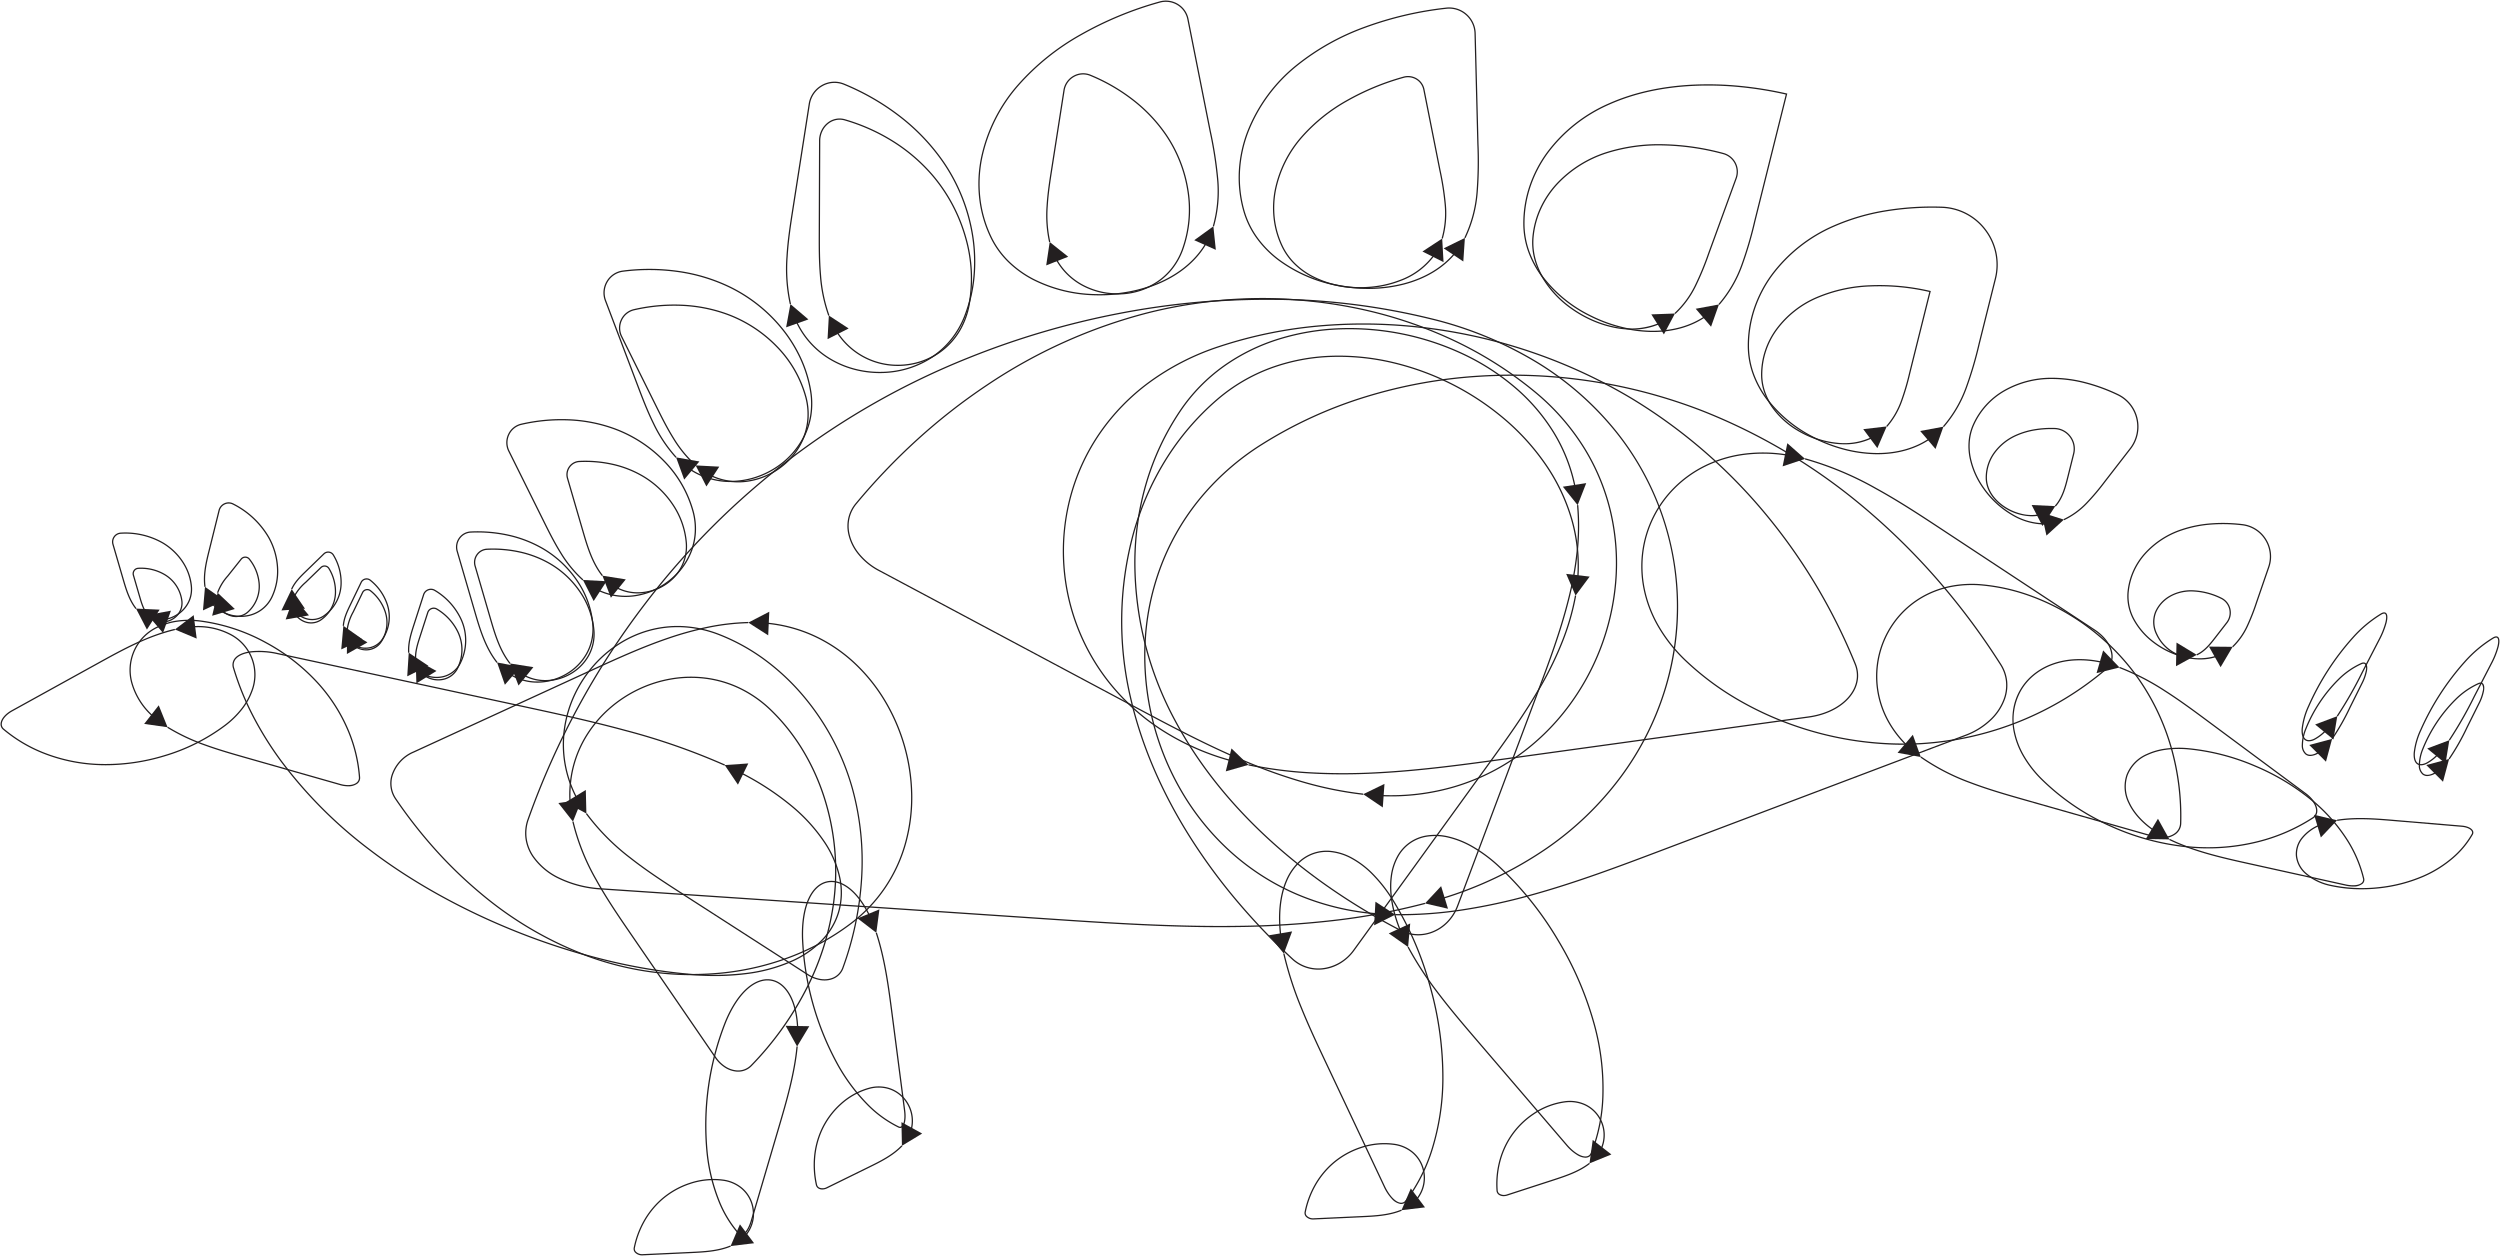 <svg xmlns="http://www.w3.org/2000/svg" xmlns:xlink="http://www.w3.org/1999/xlink" width="979" height="491.829" viewBox="0 0 979 491.829"><defs><clipPath id="a"><rect width="979" height="491.829" fill="none"/></clipPath></defs><g clip-path="url(#a)"><path d="M382.783,308.988c-23.154,0-46.454-1.568-67.24-2.967l-175.358-11.8a43.992,43.992,0,0,1-16.346-4.157A26.158,26.158,0,0,1,113.39,281.3a16.865,16.865,0,0,1-2.695-7.029,16.208,16.208,0,0,1,.847-7.653,309.368,309.368,0,0,1,45.7-84.306,298.732,298.732,0,0,1,126.76-96.481A320.6,320.6,0,0,1,343.144,68.4a304.822,304.822,0,0,1,61.6-5.561,266.638,266.638,0,0,1,60.8,7.694,146.81,146.81,0,0,1,41.476,17.093A119.818,119.818,0,0,1,536.94,113.5,109.973,109.973,0,0,1,557,216.579,113.89,113.89,0,0,1,539.881,250.2a123.647,123.647,0,0,1-29.189,28.148,148.9,148.9,0,0,1-41.262,19.72l-.147-.478a148.4,148.4,0,0,0,41.124-19.653,123.145,123.145,0,0,0,29.071-28.034A113.39,113.39,0,0,0,556.52,216.43a110.238,110.238,0,0,0,5.029-35.985,109.137,109.137,0,0,0-24.995-66.627,119.323,119.323,0,0,0-29.8-25.765,146.314,146.314,0,0,0-41.335-17.034,266.14,266.14,0,0,0-60.682-7.679q-1.943-.026-3.893-.026a305.348,305.348,0,0,0-57.605,5.578,320.106,320.106,0,0,0-59.044,17.4,298.233,298.233,0,0,0-126.55,96.322,308.87,308.87,0,0,0-45.631,84.17,15.713,15.713,0,0,0-.822,7.419,16.37,16.37,0,0,0,2.617,6.822,25.661,25.661,0,0,0,10.252,8.584,43.49,43.49,0,0,0,16.159,4.107l175.358,11.8c22.911,1.542,48.88,3.29,74.327,2.915a362.715,362.715,0,0,0,36.878-2.282,254.109,254.109,0,0,0,36.1-6.728l.128.483a254.61,254.61,0,0,1-36.172,6.741,363.224,363.224,0,0,1-36.928,2.286Q386.353,308.988,382.783,308.988Z" transform="translate(95.071 54.109)" fill="#231f20"/><path d="M306.658,186.764l-6.325,6.769,9.024,2.094Z" transform="translate(257.686 160.243)" fill="#231f20"/><path d="M202.266,131.232a39.153,39.153,0,0,1-9.251-1.105,37.15,37.15,0,0,1-9.655-3.821,33.651,33.651,0,0,1-14.21-15.69l.457-.2a33.154,33.154,0,0,0,14,15.458,36.649,36.649,0,0,0,9.525,3.769,38.691,38.691,0,0,0,10.205,1.076,36.532,36.532,0,0,0,19.026-5.813,33.15,33.15,0,0,0,7.646-6.9,34.783,34.783,0,0,0,5.472-9.613A57.532,57.532,0,0,0,238.921,93.3a64.4,64.4,0,0,0-.492-15.514,70.294,70.294,0,0,0-11.386-28.913A79.735,79.735,0,0,0,209.9,30.833a94.547,94.547,0,0,0-21.711-12.506,9.535,9.535,0,0,0-8.365.516,9.8,9.8,0,0,0-4.915,7.069l-6.425,41.134c-.9,5.736-1.912,12.236-2.283,18.636a63.731,63.731,0,0,0,1.305,18.449l-.487.115A64.219,64.219,0,0,1,165.7,85.653c.372-6.424,1.39-12.937,2.288-18.684l6.425-41.134a10.293,10.293,0,0,1,5.165-7.428,10.032,10.032,0,0,1,8.8-.542,95.048,95.048,0,0,1,21.825,12.573A80.234,80.234,0,0,1,227.456,48.59a70.8,70.8,0,0,1,11.467,29.12,64.9,64.9,0,0,1,.5,15.635,58.031,58.031,0,0,1-3.469,15.224,35.282,35.282,0,0,1-5.551,9.751,33.649,33.649,0,0,1-7.761,7,37.031,37.031,0,0,1-19.286,5.894Q202.809,131.232,202.266,131.232Z" transform="translate(142.258 14.883)" fill="#231f20"/><path d="M174.415,70.1l-7.049-6.011-1.681,9.11Z" transform="translate(142.157 54.986)" fill="#231f20"/><path d="M248.271,101.982A29.064,29.064,0,0,1,235,98.819,25.686,25.686,0,0,1,223.834,87.79l.444-.23a25.189,25.189,0,0,0,10.949,10.815,28.707,28.707,0,0,0,14.795,3.057,27.5,27.5,0,0,0,13.864-4.615,25.059,25.059,0,0,0,5.549-5.151,26.364,26.364,0,0,0,3.988-7.083A46.139,46.139,0,0,0,275.654,61.4a53.242,53.242,0,0,0-8.625-21.9,60.414,60.414,0,0,0-12.986-13.664,71.6,71.6,0,0,0-16.449-9.475,7.171,7.171,0,0,0-6.291.389,7.365,7.365,0,0,0-3.695,5.316L222.734,53.26c-.679,4.348-1.449,9.277-1.73,14.125a48.266,48.266,0,0,0,.988,13.972l-.487.115a48.754,48.754,0,0,1-1-14.116c.282-4.872,1.054-9.814,1.735-14.173l4.874-31.192a7.862,7.862,0,0,1,3.944-5.675,7.667,7.667,0,0,1,6.727-.415,72.1,72.1,0,0,1,16.564,9.541A60.914,60.914,0,0,1,267.442,39.22a53.745,53.745,0,0,1,8.706,22.107,46.64,46.64,0,0,1-2.258,23.431,26.864,26.864,0,0,1-4.065,7.217,25.558,25.558,0,0,1-5.66,5.253,28,28,0,0,1-14.116,4.7Q249.159,101.982,248.271,101.982Z" transform="translate(189.31 13.354)" fill="#231f20"/><path d="M229.12,56.775l-7.248-5.769L220.5,60.168Z" transform="translate(189.188 43.763)" fill="#231f20"/><path d="M176.9,140.051a28.843,28.843,0,0,1-16.486-5.093l.284-.412a28.388,28.388,0,0,0,16.864,5,31.521,31.521,0,0,0,8.56-1.4,33.115,33.115,0,0,0,7.9-3.623A31.139,31.139,0,0,0,205.357,122.2a28.319,28.319,0,0,0,2.661-8.253,29.759,29.759,0,0,0-.022-9.312,49.2,49.2,0,0,0-3.827-12.671,55.073,55.073,0,0,0-6.927-11.322,60.119,60.119,0,0,0-20.691-16.675,68.243,68.243,0,0,0-20.373-6.157,80.833,80.833,0,0,0-21.428-.113,8.126,8.126,0,0,0-5.977,3.909,8.346,8.346,0,0,0-.659,7.305l12.629,33.31c1.759,4.642,3.753,9.9,6.187,14.822a54.491,54.491,0,0,0,8.773,13.159l-.366.341a54.979,54.979,0,0,1-8.855-13.278c-2.444-4.94-4.443-10.214-6.207-14.867l-12.629-33.31a8.843,8.843,0,0,1,.7-7.741,8.623,8.623,0,0,1,6.344-4.147,81.332,81.332,0,0,1,21.561.114,68.741,68.741,0,0,1,20.522,6.2,60.622,60.622,0,0,1,20.864,16.814,55.573,55.573,0,0,1,6.99,11.425,49.7,49.7,0,0,1,3.866,12.8,30.258,30.258,0,0,1,.022,9.468,28.818,28.818,0,0,1-2.708,8.4,31.638,31.638,0,0,1-11.517,12.518,33.615,33.615,0,0,1-8.018,3.677,32.022,32.022,0,0,1-8.7,1.42Q177.237,140.051,176.9,140.051Z" transform="translate(109.235 48.731)" fill="#231f20"/><path d="M151.619,98l-9.125-1.6,3.177,8.7Z" transform="translate(122.26 82.71)" fill="#231f20"/><path d="M203.441,121.785a29.092,29.092,0,0,1-3.031-.158,28.291,28.291,0,0,1-21.3-13.462l.425-.263a27.791,27.791,0,0,0,20.925,13.228,28.6,28.6,0,0,0,8.095-.306A27.332,27.332,0,0,0,227.9,106.89a31.082,31.082,0,0,0,3.139-8.823,57.411,57.411,0,0,0-1.362-26.733,64.4,64.4,0,0,0-12.534-23.675A67.368,67.368,0,0,0,201.36,34.009a74.491,74.491,0,0,0-18.738-8.369,6.969,6.969,0,0,0-3.327-.16,7.164,7.164,0,0,0-2.923,1.312,8.131,8.131,0,0,0-2.386,2.884,8.856,8.856,0,0,0-.919,3.953l-.128,36.211c-.017,5.051-.037,10.775.442,16.333a60.206,60.206,0,0,0,3.267,15.771l-.469.173a60.7,60.7,0,0,1-3.3-15.9c-.481-5.58-.462-11.317-.444-16.378l.128-36.211a9.351,9.351,0,0,1,.971-4.175,8.634,8.634,0,0,1,2.535-3.062,7.555,7.555,0,0,1,6.689-1.232,74.992,74.992,0,0,1,18.864,8.426,67.867,67.867,0,0,1,15.9,13.752A64.9,64.9,0,0,1,230.157,71.2a57.913,57.913,0,0,1,1.372,26.967,31.581,31.581,0,0,1-3.19,8.965,27.832,27.832,0,0,1-19.693,14.187A29.115,29.115,0,0,1,203.441,121.785Z" transform="translate(148.161 21.536)" fill="#231f20"/><path d="M182.682,71.57,174.927,66.5l-.511,9.249Z" transform="translate(149.649 57.061)" fill="#231f20"/><path d="M153.292,157.889a24.844,24.844,0,0,1-11.276-2.681l.226-.446a24.586,24.586,0,0,0,14.789,2.351,28.025,28.025,0,0,0,13.456-5.945,26.809,26.809,0,0,0,8.382-11.473,24.439,24.439,0,0,0,1.5-7.209,25.722,25.722,0,0,0-.817-7.863,45.007,45.007,0,0,0-11.286-19.717,51.945,51.945,0,0,0-19.21-12.58,58.947,58.947,0,0,0-18.043-3.563,69.861,69.861,0,0,0-18.439,1.725,6.991,6.991,0,0,0-4.788,3.852,7.182,7.182,0,0,0,.053,6.313l13.7,27.589c1.911,3.848,4.078,8.209,6.584,12.224a47.081,47.081,0,0,0,8.662,10.57l-.331.375a47.569,47.569,0,0,1-8.755-10.68c-2.519-4.036-4.691-8.409-6.608-12.267l-13.7-27.589a7.679,7.679,0,0,1-.057-6.75A7.488,7.488,0,0,1,112.463,90a70.362,70.362,0,0,1,18.571-1.737,59.445,59.445,0,0,1,18.2,3.593,52.448,52.448,0,0,1,19.4,12.7,45.508,45.508,0,0,1,11.41,19.938,26.221,26.221,0,0,1,.833,8.016,24.939,24.939,0,0,1-1.531,7.356,27.309,27.309,0,0,1-8.537,11.688,28.525,28.525,0,0,1-13.7,6.05A26.143,26.143,0,0,1,153.292,157.889Z" transform="translate(91.663 75.893)" fill="#231f20"/><path d="M132.115,122.725l-9.251-.487,4.2,8.255Z" transform="translate(105.417 104.88)" fill="#231f20"/><path d="M177.048,133.743a24.85,24.85,0,0,1-11.277-2.681l.226-.446a24.59,24.59,0,0,0,14.79,2.351,28.026,28.026,0,0,0,13.457-5.945,26.809,26.809,0,0,0,8.382-11.473,24.439,24.439,0,0,0,1.5-7.209,25.721,25.721,0,0,0-.817-7.863,45.02,45.02,0,0,0-11.287-19.717,51.942,51.942,0,0,0-19.21-12.58,58.946,58.946,0,0,0-18.043-3.563,69.863,69.863,0,0,0-18.439,1.725,6.991,6.991,0,0,0-4.788,3.852,7.182,7.182,0,0,0,.053,6.313l13.7,27.589c1.911,3.848,4.078,8.209,6.584,12.224a47.081,47.081,0,0,0,8.662,10.57l-.331.375a47.568,47.568,0,0,1-8.755-10.68c-2.519-4.036-4.691-8.408-6.608-12.267l-13.7-27.589a7.679,7.679,0,0,1-.057-6.75,7.488,7.488,0,0,1,5.129-4.125,70.362,70.362,0,0,1,18.571-1.737,59.445,59.445,0,0,1,18.2,3.593,52.445,52.445,0,0,1,19.4,12.7,45.52,45.52,0,0,1,11.41,19.938,26.221,26.221,0,0,1,.833,8.015,24.939,24.939,0,0,1-1.531,7.356,27.309,27.309,0,0,1-8.537,11.688,28.527,28.527,0,0,1-13.7,6.05A26.138,26.138,0,0,1,177.048,133.743Z" transform="translate(112.046 55.176)" fill="#231f20"/><path d="M155.872,98.578l-9.251-.487,4.2,8.255Z" transform="translate(125.801 84.162)" fill="#231f20"/><path d="M127.878,171.166a20.118,20.118,0,0,1-11.016-3.209l.272-.419a19.661,19.661,0,0,0,11.124,3.125,22.37,22.37,0,0,0,10.984-3.155,21.121,21.121,0,0,0,7.657-7.733,19.361,19.361,0,0,0,2.026-5.27,20.434,20.434,0,0,0,.416-6.044,35.712,35.712,0,0,0-6.053-16.979,41.218,41.218,0,0,0-13.243-12.517,46.772,46.772,0,0,0-13.6-5.313,55.489,55.489,0,0,0-14.65-1.237,5.505,5.505,0,0,0-4.245,2.32,5.658,5.658,0,0,0-.838,4.9l6.845,23.5c1.931,6.632,4.119,14.149,8.716,19.949l-.392.311c-4.658-5.877-6.861-13.444-8.8-20.12l-6.845-23.5a6.155,6.155,0,0,1,.912-5.331,6,6,0,0,1,4.629-2.528,55.991,55.991,0,0,1,14.782,1.249,47.271,47.271,0,0,1,13.742,5.37,41.721,41.721,0,0,1,13.4,12.67,36.213,36.213,0,0,1,6.136,17.219,20.933,20.933,0,0,1-.427,6.192,19.861,19.861,0,0,1-2.078,5.406,21.622,21.622,0,0,1-7.838,7.918,22.871,22.871,0,0,1-11.23,3.224Q128.073,171.166,127.878,171.166Z" transform="translate(82.573 96.184)" fill="#231f20"/><path d="M113.867,141.353l-9.1-1.73,3.051,8.747Z" transform="translate(89.89 119.797)" fill="#231f20"/><path d="M127.734,167.48a17.716,17.716,0,0,1-8.936-2.366l.251-.432a17.324,17.324,0,0,0,9.652,2.273,19.635,19.635,0,0,0,9.381-2.989,18.378,18.378,0,0,0,6.4-6.721,17.138,17.138,0,0,0,2.015-9.673,31.245,31.245,0,0,0-5.294-14.852,36.06,36.06,0,0,0-11.584-10.951,40.929,40.929,0,0,0-11.9-4.648,48.518,48.518,0,0,0-12.819-1.081,4.787,4.787,0,0,0-3.692,2.017,4.924,4.924,0,0,0-.73,4.265l5.994,20.575c1.692,5.808,3.609,12.39,7.626,17.456l-.392.311c-4.078-5.143-6.01-11.775-7.714-17.627L100,122.46a5.422,5.422,0,0,1,.8-4.7,5.284,5.284,0,0,1,4.075-2.225,49.021,49.021,0,0,1,12.951,1.093,41.428,41.428,0,0,1,12.042,4.705,36.564,36.564,0,0,1,11.746,11.1,31.745,31.745,0,0,1,5.377,15.091,17.63,17.63,0,0,1-2.074,9.951,18.878,18.878,0,0,1-6.57,6.906,20.137,20.137,0,0,1-9.621,3.065Q128.23,167.48,127.734,167.48Z" transform="translate(85.825 99.3)" fill="#231f20"/><path d="M116.646,141.279l-9.149-1.447,3.318,8.647Z" transform="translate(92.232 119.976)" fill="#231f20"/><path d="M147.209,148.98a17.716,17.716,0,0,1-8.936-2.366l.251-.432a17.324,17.324,0,0,0,9.652,2.273,19.636,19.636,0,0,0,9.381-2.989,18.377,18.377,0,0,0,6.4-6.721,17.138,17.138,0,0,0,2.015-9.673,31.245,31.245,0,0,0-5.294-14.852,36.061,36.061,0,0,0-11.584-10.951,40.93,40.93,0,0,0-11.9-4.648,48.519,48.519,0,0,0-12.819-1.081,4.787,4.787,0,0,0-3.692,2.017,4.924,4.924,0,0,0-.73,4.265l5.994,20.575c1.692,5.808,3.609,12.39,7.626,17.456l-.392.311c-4.078-5.143-6.01-11.775-7.714-17.627l-5.994-20.575a5.422,5.422,0,0,1,.8-4.7,5.284,5.284,0,0,1,4.075-2.225A49.021,49.021,0,0,1,137.3,98.132a41.428,41.428,0,0,1,12.042,4.705,36.564,36.564,0,0,1,11.746,11.1,31.745,31.745,0,0,1,5.377,15.091,17.63,17.63,0,0,1-2.074,9.951,18.878,18.878,0,0,1-6.57,6.906,20.137,20.137,0,0,1-9.621,3.065Q147.7,148.98,147.209,148.98Z" transform="translate(102.534 83.427)" fill="#231f20"/><path d="M136.119,122.78l-9.149-1.447,3.318,8.647Z" transform="translate(108.94 104.103)" fill="#231f20"/><path d="M42.036,146.61a12.033,12.033,0,0,1-3.766-.594l.156-.475a12.524,12.524,0,0,0,11.479-2.17,11.816,11.816,0,0,0,3.414-4.246,11.308,11.308,0,0,0,1.016-5.739,20.541,20.541,0,0,0-3.481-9.767,23.721,23.721,0,0,0-7.622-7.205,29.259,29.259,0,0,0-16.273-3.773,3.079,3.079,0,0,0-2.373,1.3,3.168,3.168,0,0,0-.469,2.743l3.958,13.586c1.116,3.828,2.381,8.166,5.021,11.5l-.392.311c-2.7-3.408-3.98-7.8-5.109-11.668l-3.958-13.586a3.665,3.665,0,0,1,.543-3.174,3.576,3.576,0,0,1,2.757-1.506,29.757,29.757,0,0,1,16.55,3.842c6.469,3.82,10.817,10.473,11.348,17.364a11.8,11.8,0,0,1-1.062,5.99,12.318,12.318,0,0,1-3.558,4.427A13.352,13.352,0,0,1,42.036,146.61Z" transform="translate(20.368 96.402)" fill="#231f20"/><path d="M37.924,128.685l-9.255-.416,4.266,8.223Z" transform="translate(24.598 110.054)" fill="#231f20"/><path d="M39.849,141.045l-.029-.5a7.8,7.8,0,0,0,5.4-2.625,6.836,6.836,0,0,0,1.688-5.133,13.7,13.7,0,0,0-6.825-10.426,18,18,0,0,0-10.015-2.32,1.808,1.808,0,0,0-1.395.763,1.861,1.861,0,0,0-.275,1.614l2.447,8.408c.687,2.359,1.466,5.033,3.09,7.081l-.392.311c-1.685-2.125-2.479-4.848-3.179-7.252l-2.447-8.408a2.358,2.358,0,0,1,.349-2.044,2.3,2.3,0,0,1,1.779-.971,18.5,18.5,0,0,1,10.292,2.389,14.21,14.21,0,0,1,7.069,10.818,7.326,7.326,0,0,1-1.81,5.5A8.307,8.307,0,0,1,39.849,141.045Z" transform="translate(24.087 102.763)" fill="#231f20"/><path d="M40.233,128.711l-9.11,1.678,6.007,7.051Z" transform="translate(26.703 110.434)" fill="#231f20"/><path d="M57.188,150.667a15.27,15.27,0,0,1-5.695-1.1,13.812,13.812,0,0,1-5.847-4.4l.4-.3A13.312,13.312,0,0,0,51.68,149.1a14.771,14.771,0,0,0,6.98.99,12.972,12.972,0,0,0,10.617-7.365,23.376,23.376,0,0,0,2.163-11.6,27.011,27.011,0,0,0-3.379-11.452A33.285,33.285,0,0,0,54.21,106.654a3.53,3.53,0,0,0-3.1-.082,3.632,3.632,0,0,0-2.046,2.451l-3.876,15.613c-1.092,4.4-2.33,9.389-1.636,14.181l-.495.072c-.708-4.888.542-9.927,1.645-14.373L48.576,108.9a4.129,4.129,0,0,1,2.326-2.787,4.027,4.027,0,0,1,3.539.095A33.782,33.782,0,0,1,68.5,119.428a27.514,27.514,0,0,1,3.442,11.665,23.877,23.877,0,0,1-2.212,11.852,13.462,13.462,0,0,1-11.017,7.645A15.144,15.144,0,0,1,57.188,150.667Z" transform="translate(36.976 90.95)" fill="#231f20"/><path d="M51.17,128.988l-7.594-5.3-.8,9.229Z" transform="translate(36.703 106.12)" fill="#231f20"/><path d="M53.118,140.913a7.411,7.411,0,0,1-1.095-.082,8.17,8.17,0,0,1-4.962-2.779l.382-.323a7.663,7.663,0,0,0,4.654,2.607,6.7,6.7,0,0,0,5.328-1.5,13.3,13.3,0,0,0,4.437-11.247,17.466,17.466,0,0,0-3.772-9.235,1.75,1.75,0,0,0-1.381-.676,1.8,1.8,0,0,0-1.429.684l-5.292,6.652a19.855,19.855,0,0,0-3.88,6.416l-.48-.141a20.232,20.232,0,0,1,3.968-6.586l5.292-6.652a2.3,2.3,0,0,1,1.823-.873,2.247,2.247,0,0,1,1.773.869,17.963,17.963,0,0,1,3.876,9.5,13.8,13.8,0,0,1-4.616,11.673A7.2,7.2,0,0,1,53.118,140.913Z" transform="translate(39.355 100.756)" fill="#231f20"/><path d="M53.591,131.291l-6.733-6.362-2.144,9.013Z" transform="translate(38.364 107.189)" fill="#231f20"/><path d="M97.055,158.965a11.584,11.584,0,0,1-8.463-3.62l.369-.338A11.127,11.127,0,0,0,98.28,158.4a9.869,9.869,0,0,0,7.652-5.022,19.552,19.552,0,0,0,.283-17.783,25.65,25.65,0,0,0-9.962-10.744,2.672,2.672,0,0,0-2.338-.224,2.752,2.752,0,0,0-1.675,1.745L88.426,138.2c-1.073,3.33-2.289,7.1-2.01,10.822l-.5.037c-.286-3.815.946-7.639,2.033-11.013l3.814-11.828a3.249,3.249,0,0,1,1.977-2.06,3.169,3.169,0,0,1,2.773.267,26.148,26.148,0,0,1,10.153,10.957,20.058,20.058,0,0,1-.3,18.244,10.425,10.425,0,0,1-3.52,3.714,10.617,10.617,0,0,1-4.51,1.557A11.478,11.478,0,0,1,97.055,158.965Z" transform="translate(73.895 106.567)" fill="#231f20"/><path d="M94.131,142.7l-7.713-5.132-.589,9.245Z" transform="translate(73.642 118.035)" fill="#231f20"/><path d="M96.462,156.493a9.566,9.566,0,0,1-5.883-2.011l.309-.393a9.077,9.077,0,0,0,7.266,1.741,8,8,0,0,0,5.493-3.952,15.853,15.853,0,0,0,.229-14.412,20.822,20.822,0,0,0-8.082-8.716,2.127,2.127,0,0,0-1.86-.177,2.188,2.188,0,0,0-1.331,1.387l-3.1,9.615c-.871,2.7-1.859,5.77-1.633,8.78l-.5.037c-.233-3.108.77-6.223,1.656-8.971l3.1-9.615a2.685,2.685,0,0,1,1.633-1.7,2.624,2.624,0,0,1,2.3.219,21.32,21.32,0,0,1,8.272,8.928,16.36,16.36,0,0,1-.247,14.874,8.5,8.5,0,0,1-5.832,4.2A9.351,9.351,0,0,1,96.462,156.493Z" transform="translate(75.148 109.985)" fill="#231f20"/><path d="M95.765,143.436l-8.16-4.383.282,9.258Z" transform="translate(75.165 119.307)" fill="#231f20"/><path d="M80.987,149.4a9.284,9.284,0,0,1-6.411-2.592l.349-.358a8.764,8.764,0,0,0,6.649,2.43,7.713,7.713,0,0,0,5.631-3.038,15.268,15.268,0,0,0,2.122-13.724,20.08,20.08,0,0,0-6.564-9.385,2.042,2.042,0,0,0-1.747-.413,2.1,2.1,0,0,0-1.448,1.145l-4.231,8.772c-1.189,2.465-2.536,5.259-2.718,8.166l-.5-.031c.188-3,1.558-5.846,2.767-8.352l4.231-8.772a2.6,2.6,0,0,1,1.79-1.416,2.54,2.54,0,0,1,2.172.514,20.578,20.578,0,0,1,6.724,9.622,15.774,15.774,0,0,1-2.2,14.179,8.206,8.206,0,0,1-5.992,3.232Q81.3,149.4,80.987,149.4Z" transform="translate(62.093 104.69)" fill="#231f20"/><path d="M80.329,137.235,72.754,131.9l-.832,9.225Z" transform="translate(61.709 113.172)" fill="#231f20"/><path d="M80.646,148.1a8.164,8.164,0,0,1-4.84-1.612l.3-.4a7.063,7.063,0,0,0,9.914-1.134,13.233,13.233,0,0,0,1.838-11.9,17.391,17.391,0,0,0-5.693-8.141,1.743,1.743,0,0,0-1.491-.353,1.792,1.792,0,0,0-1.236.976l-3.677,7.625a19.694,19.694,0,0,0-2.359,7.084l-.5-.031a20.071,20.071,0,0,1,2.408-7.271l3.677-7.625a2.289,2.289,0,0,1,1.579-1.247,2.24,2.24,0,0,1,1.915.454,17.889,17.889,0,0,1,5.853,8.377,13.739,13.739,0,0,1-1.919,12.353,7.166,7.166,0,0,1-5.188,2.819Q80.938,148.1,80.646,148.1Z" transform="translate(62.764 106.624)" fill="#231f20"/><path d="M81.172,137.559l-7.984-4.7-.078,9.262Z" transform="translate(62.728 113.996)" fill="#231f20"/><path d="M69.5,143.027a8.491,8.491,0,0,1-2.415-.354,9.419,9.419,0,0,1-5.81-5.02l.454-.209a8.912,8.912,0,0,0,5.5,4.749,7.85,7.85,0,0,0,6.509-.913,15.538,15.538,0,0,0,6.835-12.372,20.4,20.4,0,0,0-2.985-11.266,2.081,2.081,0,0,0-1.526-1.008,2.144,2.144,0,0,0-1.79.589l-7.112,6.9c-2,1.937-4.263,4.133-5.456,6.85l-.458-.2c1.233-2.806,3.535-5.038,5.566-7.007l7.112-6.9a2.641,2.641,0,0,1,2.2-.725,2.578,2.578,0,0,1,1.89,1.25,20.9,20.9,0,0,1,3.054,11.543A16.044,16.044,0,0,1,74.007,141.7,8.389,8.389,0,0,1,69.5,143.027Z" transform="translate(52.747 99.841)" fill="#231f20"/><path d="M68.551,131.827l-5.215-7.655-4.024,8.344Z" transform="translate(50.889 106.54)" fill="#231f20"/><path d="M68.687,141.824a7.171,7.171,0,0,1-1.9-.259,8.043,8.043,0,0,1-4.483-3.248l.416-.278a7.536,7.536,0,0,0,4.2,3.044,6.592,6.592,0,0,0,5.325-.8,13.079,13.079,0,0,0,5.746-10.4,17.173,17.173,0,0,0-2.515-9.482,1.712,1.712,0,0,0-1.255-.831,1.772,1.772,0,0,0-1.481.485l-6,5.819a19.48,19.48,0,0,0-4.594,5.766l-.458-.2a19.857,19.857,0,0,1,4.7-5.924l6-5.819a2.269,2.269,0,0,1,1.9-.621,2.209,2.209,0,0,1,1.619,1.073,17.671,17.671,0,0,1,2.583,9.759,13.585,13.585,0,0,1-5.978,10.8A7.128,7.128,0,0,1,68.687,141.824Z" transform="translate(53.125 102.355)" fill="#231f20"/><path d="M69.33,132.985l-5.946-7.1-3.181,8.7Z" transform="translate(51.655 108.005)" fill="#231f20"/><path d="M253.609,115.461q-.917,0-1.835-.026a56.271,56.271,0,0,1-24.214-5.969,40.847,40.847,0,0,1-9.742-6.969,34.307,34.307,0,0,1-6.987-9.679,47.883,47.883,0,0,1-4.417-15.238,51.231,51.231,0,0,1,.631-15.651A63.013,63.013,0,0,1,221.636,32.8a94.249,94.249,0,0,1,24.372-19.588A137.063,137.063,0,0,1,277.031.349a9.155,9.155,0,0,1,7.253.992,8.9,8.9,0,0,1,4.124,5.917l8.731,43.931a155.841,155.841,0,0,1,2.91,18.69,50.957,50.957,0,0,1-1.679,18.611l-.479-.144a50.47,50.47,0,0,0,1.659-18.43,155.456,155.456,0,0,0-2.9-18.63L287.918,7.355a8.4,8.4,0,0,0-3.9-5.588A8.653,8.653,0,0,0,277.167.83a136.563,136.563,0,0,0-30.909,12.811,93.752,93.752,0,0,0-24.244,19.482,62.514,62.514,0,0,0-14.478,28.9,50.731,50.731,0,0,0-.625,15.5A47.384,47.384,0,0,0,211.281,92.6a33.808,33.808,0,0,0,6.885,9.538,40.348,40.348,0,0,0,9.623,6.883,55.769,55.769,0,0,0,24,5.913,62.329,62.329,0,0,0,13.191-1.016,54.94,54.94,0,0,0,12.32-3.786c8.112-3.621,14.345-9.047,18.026-15.692l.437.242c-3.734,6.74-10.048,12.241-18.259,15.907a55.439,55.439,0,0,1-12.432,3.821A62.65,62.65,0,0,1,253.609,115.461Z" transform="translate(177.033 0.215)" fill="#231f20"/><path d="M260.163,56.917,259.2,47.7l-7.5,5.437Z" transform="translate(215.961 40.929)" fill="#231f20"/><path d="M302.429,99.071q-1.6,0-3.207-.113a39.6,39.6,0,0,1-16.348-4.632,28.941,28.941,0,0,1-6.542-4.908,24.681,24.681,0,0,1-4.727-6.671,34.5,34.5,0,0,1-3.182-10.98,36.91,36.91,0,0,1,.455-11.276,45.4,45.4,0,0,1,10.51-20.984,67.856,67.856,0,0,1,17.543-14.1,98.638,98.638,0,0,1,22.324-9.254,6.657,6.657,0,0,1,5.275.722,6.468,6.468,0,0,1,3,4.3L333.8,52.767A112.205,112.205,0,0,1,335.9,66.215a36.72,36.72,0,0,1-1.209,13.409l-.479-.144A36.232,36.232,0,0,0,335.4,66.252a111.813,111.813,0,0,0-2.085-13.387l-6.278-31.592a5.973,5.973,0,0,0-2.767-3.972,6.156,6.156,0,0,0-4.877-.667,98.138,98.138,0,0,0-22.211,9.207,67.359,67.359,0,0,0-17.415,13.994,44.9,44.9,0,0,0-10.4,20.751,36.412,36.412,0,0,0-.449,11.124,34,34,0,0,0,3.136,10.821,24.182,24.182,0,0,0,4.631,6.536,28.442,28.442,0,0,0,6.43,4.823,39.1,39.1,0,0,0,16.141,4.57,45.039,45.039,0,0,0,9.458-.329,40.968,40.968,0,0,0,8.981-2.3,28.445,28.445,0,0,0,13.7-10.382l.416.278a28.94,28.94,0,0,1-13.936,10.57,41.469,41.469,0,0,1-9.091,2.33A45.423,45.423,0,0,1,302.429,99.071Z" transform="translate(230.316 13.856)" fill="#231f20"/><path d="M308.071,59.523l-.529-9.249L299.8,55.356Z" transform="translate(257.224 43.135)" fill="#231f20"/><path d="M333.26,244.666c-4.05,0-7.959-.106-11.785-.318a165.52,165.52,0,0,1-24.923-3.185l.1-.489a165.031,165.031,0,0,0,24.849,3.175,235.083,235.083,0,0,0,25.189-.042c17.326-.887,34.926-3.319,50.455-5.464l118.834-16.417c7.8-1.076,14.22-4.783,17.183-9.917a12.247,12.247,0,0,0,1.649-5.126,11.7,11.7,0,0,0-.862-5.426,226.57,226.57,0,0,0-15.012-30.218,221.037,221.037,0,0,0-19.667-27.948,207.9,207.9,0,0,0-52.78-45.654,205.7,205.7,0,0,0-78.4-27.3,197.262,197.262,0,0,0-42.076-1.18,173.459,173.459,0,0,0-40.946,8.251,97.81,97.81,0,0,0-27.257,13.974A83.486,83.486,0,0,0,238.7,111.029,80.414,80.414,0,0,0,227.6,134.4a81.746,81.746,0,0,0-3.192,25.136,82.56,82.56,0,0,0,17.328,48.318,84.88,84.88,0,0,0,20.388,18.784,97.151,97.151,0,0,0,28.06,12.49l-.131.482a97.651,97.651,0,0,1-28.2-12.555,85.378,85.378,0,0,1-20.508-18.894,82.978,82.978,0,0,1-14.221-73.9,80.912,80.912,0,0,1,11.167-23.512A83.986,83.986,0,0,1,257.52,90.981a98.309,98.309,0,0,1,27.4-14.046,173.959,173.959,0,0,1,41.064-8.276,197.761,197.761,0,0,1,42.183,1.183A206.2,206.2,0,0,1,446.75,97.21a208.394,208.394,0,0,1,52.907,45.764,221.54,221.54,0,0,1,19.712,28.012,227.072,227.072,0,0,1,15.046,30.285,12.2,12.2,0,0,1,.9,5.656,12.742,12.742,0,0,1-1.714,5.334c-3.04,5.266-9.6,9.065-17.548,10.162L397.215,238.839c-15.538,2.146-33.15,4.579-50.5,5.468C342.032,244.546,337.567,244.666,333.26,244.666Z" transform="translate(192.301 58.592)" fill="#231f20"/><path d="M258.344,166.73l8.9-2.558-6.666-6.432Z" transform="translate(221.659 135.34)" fill="#231f20"/><path d="M448.3,209.743a130.581,130.581,0,0,1-41.94-7.078,126.452,126.452,0,0,1-22.976-10.483,110.447,110.447,0,0,1-20.054-14.95,60.621,60.621,0,0,1-11.142-14.01,48.921,48.921,0,0,1-5.541-14.743,44.281,44.281,0,0,1-.444-14.558,43.36,43.36,0,0,1,4.141-13.455,43.9,43.9,0,0,1,8.355-11.583,45.391,45.391,0,0,1,12-8.555A49.321,49.321,0,0,1,385.8,95.75a58.7,58.7,0,0,1,17.662.349l-.082.493a58.2,58.2,0,0,0-17.512-.347,48.824,48.824,0,0,0-14.953,4.53,44.893,44.893,0,0,0-11.87,8.461,43.4,43.4,0,0,0-8.26,11.451,42.862,42.862,0,0,0-4.093,13.3,43.783,43.783,0,0,0,.439,14.394,48.422,48.422,0,0,0,5.485,14.592,60.122,60.122,0,0,0,11.051,13.894,109.95,109.95,0,0,0,19.963,14.882,125.954,125.954,0,0,0,22.885,10.441,128.619,128.619,0,0,0,48.8,6.843,123.028,123.028,0,0,0,72.432-29.225,6.023,6.023,0,0,0,2.149-5.137,10.178,10.178,0,0,0-1.883-5.015,17.761,17.761,0,0,0-4.9-4.681l-59.833-39.442c-7.814-5.151-16.67-10.99-25.766-15.984A124.341,124.341,0,0,0,409.88,98l.129-.483a124.829,124.829,0,0,1,27.751,11.593c9.114,5,17.979,10.849,25.8,16.005l59.833,39.442c4.164,2.745,6.782,6.514,7,10.082a6.507,6.507,0,0,1-2.324,5.548,123.528,123.528,0,0,1-72.726,29.343Q451.847,209.743,448.3,209.743Z" transform="translate(296.909 81.931)" fill="#231f20"/><path d="M375.71,102.487l8.785-2.939-6.938-6.139Z" transform="translate(322.359 80.145)" fill="#231f20"/><path d="M341.506,290.6q-1.079,0-2.155-.016l.007-.5a160.429,160.429,0,0,0,26.582-1.906,227.309,227.309,0,0,0,26.149-5.651c17.785-4.869,35.465-11.557,51.064-17.458l119.41-45.17a28.5,28.5,0,0,0,9.794-6.069,20.842,20.842,0,0,0,5.391-8.285,15.59,15.59,0,0,0,.756-6.636,14.89,14.89,0,0,0-2.28-6.429,275.872,275.872,0,0,0-22.983-31.146,259.621,259.621,0,0,0-27.262-27.519A228.309,228.309,0,0,0,460,93.458,205.9,205.9,0,0,0,385.01,79.325q-6.564,0-13.108.423a190.874,190.874,0,0,0-43.986,8.015,169.881,169.881,0,0,0-40.509,18.524,100.79,100.79,0,0,0-25.018,22.165,93.955,93.955,0,0,0-15.061,26.879,98.33,98.33,0,0,0-5.714,29.35A105.3,105.3,0,0,0,255.88,241.9a99.143,99.143,0,0,0,18.831,23.322,94.031,94.031,0,0,0,25.812,16.718,99.075,99.075,0,0,0,32.19,7.841l-.037.5a99.573,99.573,0,0,1-32.352-7.881,94.53,94.53,0,0,1-25.949-16.807,99.642,99.642,0,0,1-18.926-23.439,105.8,105.8,0,0,1-14.335-57.5,98.829,98.829,0,0,1,5.743-29.5A94.455,94.455,0,0,1,262,128.139a101.287,101.287,0,0,1,25.141-22.275,170.382,170.382,0,0,1,40.628-18.578,191.373,191.373,0,0,1,44.1-8.036,206.417,206.417,0,0,1,88.31,13.743A228.805,228.805,0,0,1,526.3,133.435a260.13,260.13,0,0,1,27.315,27.572,276.385,276.385,0,0,1,23.025,31.2A15.386,15.386,0,0,1,579,198.853a16.086,16.086,0,0,1-.778,6.848,21.343,21.343,0,0,1-5.518,8.487,29,29,0,0,1-9.964,6.176l-119.41,45.17c-15.609,5.9-33.3,12.6-51.109,17.473a227.8,227.8,0,0,1-26.206,5.663A162.581,162.581,0,0,1,341.506,290.6Z" transform="translate(207.014 67.847)" fill="#231f20"/><path d="M289.613,199.3l8.268-4.179-7.752-5.072Z" transform="translate(248.488 163.059)" fill="#231f20"/><path d="M507.269,222.577a13.467,13.467,0,0,1-3.669-.531l-50.3-14.314c-6.58-1.873-14.039-4-21.123-6.689a85.315,85.315,0,0,1-19.5-10.079l.291-.407a84.826,84.826,0,0,0,19.385,10.019c7.064,2.686,14.511,4.805,21.082,6.676l50.3,14.314c3.26.927,6.428.583,8.477-.919a4.943,4.943,0,0,0,2.108-3.961,97.013,97.013,0,0,0-3.621-29.258,90.51,90.51,0,0,0-13.024-27.444,89.537,89.537,0,0,0-26.448-24.62,85.867,85.867,0,0,0-16.556-7.846,75.5,75.5,0,0,0-17.755-3.89,42.662,42.662,0,0,0-12.878.7,36.429,36.429,0,0,0-10.784,4.16,34.929,34.929,0,0,0-8.43,6.9,35.43,35.43,0,0,0-5.811,8.925,35.875,35.875,0,0,0-2.636,21.324,36.378,36.378,0,0,0,3.83,10.8,40.3,40.3,0,0,0,7.64,9.9l-.345.362a40.8,40.8,0,0,1-7.734-10.023,36.878,36.878,0,0,1-3.882-10.948,36.292,36.292,0,0,1,8.565-30.672,35.43,35.43,0,0,1,8.551-7,36.929,36.929,0,0,1,10.931-4.217,43.161,43.161,0,0,1,13.029-.707,76,76,0,0,1,17.873,3.916,86.367,86.367,0,0,1,16.652,7.891,90.041,90.041,0,0,1,26.6,24.759,91.009,91.009,0,0,1,13.1,27.595,97.513,97.513,0,0,1,3.64,29.409,5.427,5.427,0,0,1-2.312,4.35A8.829,8.829,0,0,1,507.269,222.577Z" transform="translate(339.374 105.688)" fill="#231f20"/><path d="M399.936,161.93l9.115,1.648-3.129-8.718Z" transform="translate(343.144 132.87)" fill="#231f20"/><path d="M500.636,212.949q-3.069,0-6.174-.224a96.053,96.053,0,0,1-31.687-8.156A91.348,91.348,0,0,1,435.1,185.806a43.773,43.773,0,0,1-7.025-9.149,31.612,31.612,0,0,1-3.507-9.144,24.991,24.991,0,0,1-.3-8.659,22.181,22.181,0,0,1,7.767-13.917,25.07,25.07,0,0,1,7.416-4.273c5.906-2.2,12.894-2.461,20.208-.762l-.113.487c-7.218-1.676-14.107-1.419-19.921.744a24.571,24.571,0,0,0-7.269,4.187,21.883,21.883,0,0,0-5.059,6.093,22.867,22.867,0,0,0-2.24,16,31.113,31.113,0,0,0,3.453,9,43.276,43.276,0,0,0,6.945,9.044,90.844,90.844,0,0,0,27.525,18.658,95.547,95.547,0,0,0,31.52,8.115,80.691,80.691,0,0,0,25.648-2.169,70.876,70.876,0,0,0,21.424-9.3,2.937,2.937,0,0,0,1.381-2.464c.062-2.071-1.58-4.6-4.286-6.613l-38.427-28.509c-5.018-3.723-10.705-7.943-16.553-11.677a95.8,95.8,0,0,0-17.794-9.177l.176-.468a96.281,96.281,0,0,1,17.888,9.224c5.862,3.744,11.557,7.969,16.582,11.7l38.427,28.509c2.836,2.1,4.555,4.8,4.488,7.03a3.419,3.419,0,0,1-1.607,2.868,71.374,71.374,0,0,1-21.575,9.362A79.931,79.931,0,0,1,500.636,212.949Z" transform="translate(364.023 119.297)" fill="#231f20"/><path d="M441.877,145.982l8.995-2.215-6.414-6.683Z" transform="translate(379.13 117.618)" fill="#231f20"/><path d="M313.42,315.312a15.144,15.144,0,0,1-10.4-4.08A255.415,255.415,0,0,1,281.214,288.4,226.648,226.648,0,0,1,262.9,263.413c-11.265-17.88-19.1-36.28-23.3-54.69a131.059,131.059,0,0,1,1.124-64.145,112,112,0,0,1,12.494-28.741,102.712,102.712,0,0,1,20.462-24,68.774,68.774,0,0,1,21.191-12.428,76.339,76.339,0,0,1,23.592-4.524,91.74,91.74,0,0,1,24.285,2.467A105.183,105.183,0,0,1,386.5,99.521a91.244,91.244,0,0,1,16.145,17.853,74.831,74.831,0,0,1,10.142,21.2,65.709,65.709,0,0,1,2.459,23.649l-.5-.039a65.211,65.211,0,0,0-2.441-23.47,74.332,74.332,0,0,0-10.075-21.055A90.742,90.742,0,0,0,386.179,99.9a104.683,104.683,0,0,0-43.546-22.065,91.245,91.245,0,0,0-24.152-2.454,75.84,75.84,0,0,0-23.437,4.494,68.276,68.276,0,0,0-21.038,12.338A102.213,102.213,0,0,0,253.644,116.1a111.494,111.494,0,0,0-12.438,28.613,130.558,130.558,0,0,0-1.118,63.9c4.18,18.355,12,36.7,23.231,54.535A226.145,226.145,0,0,0,281.6,288.083a254.924,254.924,0,0,0,21.768,22.782,14.71,14.71,0,0,0,11.6,3.87,17.247,17.247,0,0,0,12.156-7.213l52.535-72.564c6.862-9.478,14.639-20.221,20.972-31.433a132.566,132.566,0,0,0,8.1-16.816A94.74,94.74,0,0,0,413.9,168.77l.492.089a95.234,95.234,0,0,1-5.194,18.032,133.054,133.054,0,0,1-8.135,16.879c-6.347,11.237-14.133,21.992-21,31.48l-52.535,72.564a18.47,18.47,0,0,1-5.7,5.194,17.01,17.01,0,0,1-6.815,2.224Q314.211,315.312,313.42,315.312Z" transform="translate(202.847 64.416)" fill="#231f20"/><path d="M330.092,120.952l3.679,8.5,5.524-7.436Z" transform="translate(283.219 103.777)" fill="#231f20"/><path d="M317.307,317.538a2.837,2.837,0,0,1-.3-.016,5.892,5.892,0,0,1-3.362-1.97,17.726,17.726,0,0,1-3.168-4.771l-23.011-48.774c-3.011-6.383-6.424-13.618-9.371-20.88a137.588,137.588,0,0,1-6.991-21.6l.488-.109a137.1,137.1,0,0,0,6.967,21.526c2.943,7.249,6.352,14.478,9.36,20.855l23.011,48.774c1.752,3.715,4.159,6.25,6.13,6.456a2.026,2.026,0,0,0,1.915-.869,66.5,66.5,0,0,0,10.3-20.457,94.593,94.593,0,0,0,4.1-26.9,131.04,131.04,0,0,0-4.858-35.952,129.617,129.617,0,0,0-14.878-34.494,56.914,56.914,0,0,0-7.8-9.927,34.786,34.786,0,0,0-8.044-6.112,21.627,21.627,0,0,0-7.806-2.535,15.446,15.446,0,0,0-13.089,4.7,21.623,21.623,0,0,0-4.394,6.82c-2.422,5.786-3.14,13.246-2.075,21.574l-.5.063c-1.076-8.415-.346-15.964,2.11-21.831a22.119,22.119,0,0,1,4.5-6.976,15.946,15.946,0,0,1,13.5-4.843,22.122,22.122,0,0,1,7.987,2.591,35.283,35.283,0,0,1,8.161,6.2,57.414,57.414,0,0,1,7.87,10.015A130.121,130.121,0,0,1,329,232.713a131.544,131.544,0,0,1,4.876,36.092,95.09,95.09,0,0,1-4.128,27.043,67,67,0,0,1-10.375,20.609A2.533,2.533,0,0,1,317.307,317.538Z" transform="translate(231.404 153.944)" fill="#231f20"/><path d="M267.417,197.834l5.894,7.148,3.244-8.677Z" transform="translate(229.444 168.429)" fill="#231f20"/><path d="M185.986,297.2q-.341,0-.688-.029a10.032,10.032,0,0,1-4.469-1.566,13.45,13.45,0,0,1-3.888-3.815l-33.3-48.561c-4.354-6.348-9.289-13.542-13.42-21a86.777,86.777,0,0,1-9.151-22.907l.488-.11a86.289,86.289,0,0,0,9.1,22.775c4.12,7.437,9.048,14.621,13.4,20.959l33.3,48.561a12.954,12.954,0,0,0,3.743,3.675,9.531,9.531,0,0,0,4.244,1.49,6.915,6.915,0,0,0,5.655-2.083A123.961,123.961,0,0,0,212,265.616a105.458,105.458,0,0,0,11.054-33.994,94.386,94.386,0,0,0-3.339-40.957,87.215,87.215,0,0,0-8.361-18.81,77.691,77.691,0,0,0-12.718-16.092,46.356,46.356,0,0,0-12.231-8.542,43.4,43.4,0,0,0-13.236-3.876,45.476,45.476,0,0,0-13.393.318,48.51,48.51,0,0,0-12.7,4.046,49.142,49.142,0,0,0-11.28,7.432,46.656,46.656,0,0,0-8.78,10.294,43.684,43.684,0,0,0-5.387,12.666,44.363,44.363,0,0,0-1.1,14.554l-.5.043a44.862,44.862,0,0,1,1.118-14.718,44.183,44.183,0,0,1,5.449-12.811,47.158,47.158,0,0,1,8.874-10.4,49.641,49.641,0,0,1,11.395-7.507A49.011,49.011,0,0,1,159.7,143.17a45.973,45.973,0,0,1,13.541-.321,43.9,43.9,0,0,1,13.388,3.921,46.854,46.854,0,0,1,12.363,8.633,78.191,78.191,0,0,1,12.8,16.2,87.716,87.716,0,0,1,8.41,18.918,94.889,94.889,0,0,1,3.357,41.175,105.956,105.956,0,0,1-11.106,34.155,124.461,124.461,0,0,1-21.094,29.087A7.36,7.36,0,0,1,185.986,297.2Z" transform="translate(103.053 122.474)" fill="#231f20"/><path d="M117.679,169.85l5.723,7.283,3.448-8.6Z" transform="translate(100.969 144.604)" fill="#231f20"/><path d="M41.246,186.363q-1.817,0-3.6-.094a65.777,65.777,0,0,1-20.412-4.3A56.88,56.88,0,0,1,1,172.4a2.726,2.726,0,0,1-.99-2.442c.178-1.8,1.863-3.784,4.4-5.184l33.9-18.725c9-4.974,19.209-10.612,29.9-13.122l.114.487A78.92,78.92,0,0,0,53.084,138.9c-5.092,2.372-10.108,5.143-14.533,7.587l-33.9,18.725c-2.392,1.322-3.979,3.16-4.141,4.8a2.245,2.245,0,0,0,.815,2.011,56.381,56.381,0,0,0,16.087,9.48,65.278,65.278,0,0,0,20.257,4.268,78.359,78.359,0,0,0,26.093-3.277,74.76,74.76,0,0,0,24.071-12.012A35.412,35.412,0,0,0,94.33,164.1a25.19,25.19,0,0,0,3.756-6.685,17.474,17.474,0,0,0-8.094-22.026,27.215,27.215,0,0,0-15.107-2.976l-.033-.5a27.711,27.711,0,0,1,15.384,3.038,17.973,17.973,0,0,1,8.32,22.635,25.688,25.688,0,0,1-3.829,6.819,35.911,35.911,0,0,1-6.584,6.47,75.265,75.265,0,0,1-24.233,12.094A80.319,80.319,0,0,1,41.246,186.363Z" transform="translate(0.214 113.33)" fill="#231f20"/><path d="M44.224,129.648l-7.365,5.619,8.547,3.571Z" transform="translate(31.625 111.238)" fill="#231f20"/><path d="M112.743,195.751a11.446,11.446,0,0,1-3.112-.46L72.375,184.674c-4.872-1.388-10.393-2.962-15.689-4.886a77.248,77.248,0,0,1-14.74-6.966l.265-.424a76.762,76.762,0,0,0,14.645,6.919c5.28,1.917,10.792,3.488,15.656,4.875l37.257,10.617c2.6.74,5.015.546,6.312-.508a2.381,2.381,0,0,0,.909-2.1,57.863,57.863,0,0,0-4.512-18.472,65.257,65.257,0,0,0-11.18-17.647A76.705,76.705,0,0,0,80.607,139.77a72.75,72.75,0,0,0-25.531-8.478,34.86,34.86,0,0,0-9.128.007,25.317,25.317,0,0,0-7.428,2.189,18.356,18.356,0,0,0-10.126,21.92,27.192,27.192,0,0,0,8.5,13.029l-.332.374a27.688,27.688,0,0,1-8.647-13.273,18.856,18.856,0,0,1,10.393-22.5,25.815,25.815,0,0,1,7.575-2.233,35.358,35.358,0,0,1,9.259-.008,73.253,73.253,0,0,1,25.709,8.535,77.211,77.211,0,0,1,20.827,16.426,65.756,65.756,0,0,1,11.265,17.782,58.361,58.361,0,0,1,4.55,18.632,2.863,2.863,0,0,1-1.093,2.519A5.8,5.8,0,0,1,112.743,195.751Z" transform="translate(23.542 112.179)" fill="#231f20"/><path d="M30.382,155.947l9.173,1.3-3.46-8.593Z" transform="translate(26.068 127.543)" fill="#231f20"/><path d="M237.918,264.434c-3.656,0-7.451-.185-11.364-.554a223.2,223.2,0,0,1-33.443-5.864,263.224,263.224,0,0,1-32.924-10.7c-21.39-8.523-41.318-19.614-57.629-32.075a174.383,174.383,0,0,1-34.774-34.8,132.107,132.107,0,0,1-11.343-18.268,107.78,107.78,0,0,1-7.347-18.253,4.123,4.123,0,0,1,.9-4.176c1.238-1.335,3.439-2.217,6.364-2.551a32.839,32.839,0,0,1,10.366.73l95.694,20.609c12.513,2.7,26.695,5.75,40.437,9.485a258.973,258.973,0,0,1,38.9,13.558l-.206.456A258.486,258.486,0,0,0,202.72,168.5c-13.729-3.732-27.9-6.785-40.411-9.479L66.614,138.414a32.338,32.338,0,0,0-10.2-.722c-2.8.32-4.9,1.148-6.054,2.395a3.6,3.6,0,0,0-.784,3.694,107.281,107.281,0,0,0,7.313,18.168,131.6,131.6,0,0,0,11.3,18.2,173.883,173.883,0,0,0,34.675,34.7c16.275,12.433,36.162,23.5,57.511,32.007a262.716,262.716,0,0,0,32.861,10.676,222.7,222.7,0,0,0,33.368,5.851,106.019,106.019,0,0,0,23.121-.157,63.136,63.136,0,0,0,17.732-4.707,37.78,37.78,0,0,0,12.155-8.314,26.711,26.711,0,0,0,6.416-10.984A27.428,27.428,0,0,0,286.453,226a40.127,40.127,0,0,0-6.112-14.14,66.3,66.3,0,0,0-12.9-14.04,107.247,107.247,0,0,0-19.9-12.9l.227-.445a107.745,107.745,0,0,1,20,12.965,66.793,66.793,0,0,1,12.991,14.148,40.623,40.623,0,0,1,6.185,14.317,27.923,27.923,0,0,1-.437,13.458,27.207,27.207,0,0,1-6.534,11.189,38.275,38.275,0,0,1-12.315,8.426,63.632,63.632,0,0,1-17.872,4.747A94.711,94.711,0,0,1,237.918,264.434Z" transform="translate(42.152 117.801)" fill="#231f20"/><path d="M161.985,160.9l-9.242.645,5.178,7.681Z" transform="translate(131.053 138.056)" fill="#231f20"/><path d="M200.272,269.315a119.236,119.236,0,0,1-41.415-7.479,142.886,142.886,0,0,1-41.735-24.615,171.816,171.816,0,0,1-17.748-17.2,187.758,187.758,0,0,1-15.335-19.648,10.953,10.953,0,0,1-1.47-9.238A15.172,15.172,0,0,1,91.13,181.7l69.751-32.054c9.122-4.192,19.462-8.943,29.952-12.52a126.16,126.16,0,0,1,15.521-4.289,89.618,89.618,0,0,1,15.98-1.87l.012.5a89.124,89.124,0,0,0-15.891,1.86A125.667,125.667,0,0,0,191,137.6c-10.466,3.568-20.793,8.314-29.9,12.5L91.339,182.157a14.675,14.675,0,0,0-8.289,9.115,10.461,10.461,0,0,0,1.4,8.822,187.262,187.262,0,0,0,15.294,19.6,171.316,171.316,0,0,0,17.7,17.149,142.39,142.39,0,0,0,41.588,24.53,117.878,117.878,0,0,0,53.625,6.774,105.6,105.6,0,0,0,26.072-6.221,95.121,95.121,0,0,0,23.485-12.93,58.853,58.853,0,0,0,21.616-32.009,66.568,66.568,0,0,0,2.245-18.758A74.012,74.012,0,0,0,275.6,161.95a67.432,67.432,0,0,0-11.875-14.728,59.588,59.588,0,0,0-15.688-10.556,57.152,57.152,0,0,0-19.048-5l.042-.5a57.651,57.651,0,0,1,19.214,5.041,60.09,60.09,0,0,1,15.819,10.644,67.933,67.933,0,0,1,11.964,14.836,74.513,74.513,0,0,1,10.547,36.523,67.068,67.068,0,0,1-2.263,18.9,59.353,59.353,0,0,1-21.8,32.277,95.621,95.621,0,0,1-23.608,13,106.1,106.1,0,0,1-26.2,6.251A114.218,114.218,0,0,1,200.272,269.315Z" transform="translate(70.688 112.586)" fill="#231f20"/><path d="M165.939,128.927l-8.227,4.259,7.8,5Z" transform="translate(135.317 110.62)" fill="#231f20"/><path d="M391.315,257.885q-2.1,0-4.206-.094l.022-.5a88,88,0,0,0,29.212-3.5,84.014,84.014,0,0,0,24.6-12.017,88.882,88.882,0,0,0,19.189-18.6A94.446,94.446,0,0,0,479.086,174.1a88.037,88.037,0,0,0-1.749-26.593,83.957,83.957,0,0,0-10.252-25.454,89.835,89.835,0,0,0-19.544-22.416,151.133,151.133,0,0,0-33.717-21.022,169.75,169.75,0,0,0-38-12.094A183.35,183.35,0,0,0,296.3,68.7a203.924,203.924,0,0,0-63.011,28.322,232.326,232.326,0,0,0-27.279,21.322A247.109,247.109,0,0,0,182.1,143.37a13.329,13.329,0,0,0-2.753,5.445,13.955,13.955,0,0,0-.085,5.975,18.607,18.607,0,0,0,3.819,7.937,25.35,25.35,0,0,0,7.954,6.476l100.49,53.609c13.126,7,28,14.94,43.184,21.275a202.167,202.167,0,0,0,22.489,7.976,142.708,142.708,0,0,0,23.3,4.7l-.056.5a143.2,143.2,0,0,1-23.381-4.719,202.671,202.671,0,0,1-22.544-8c-15.2-6.345-30.091-14.288-43.227-21.3L190.8,169.644a25.845,25.845,0,0,1-8.109-6.6,19.107,19.107,0,0,1-3.919-8.153,14.452,14.452,0,0,1,.09-6.187,13.824,13.824,0,0,1,2.855-5.648,247.614,247.614,0,0,1,23.958-25.075,232.833,232.833,0,0,1,27.338-21.368,204.422,204.422,0,0,1,63.165-28.39,183.88,183.88,0,0,1,79.739-2.183,170.25,170.25,0,0,1,38.112,12.13A151.633,151.633,0,0,1,447.86,99.256,90.334,90.334,0,0,1,467.512,121.8,84.455,84.455,0,0,1,477.825,147.4a88.535,88.535,0,0,1,1.759,26.744,94.946,94.946,0,0,1-19.059,49.329,89.381,89.381,0,0,1-19.3,18.7,84.516,84.516,0,0,1-24.741,12.088A87.708,87.708,0,0,1,391.315,257.885Z" transform="translate(153.355 53.998)" fill="#231f20"/><path d="M295.647,165.212l-8.333,4.047,7.672,5.193Z" transform="translate(246.515 141.752)" fill="#231f20"/><path d="M162.7,306.663a1.554,1.554,0,0,1-1.171-.568,44.643,44.643,0,0,1-7.947-13.171,71.09,71.09,0,0,1-4.51-18.4,110.27,110.27,0,0,1,7.258-51.751c2.405-5.794,5.431-10.355,8.751-13.188,3.1-2.646,6.357-3.746,9.419-3.181,2.922.54,5.445,2.558,7.3,5.838,1.949,3.45,3.061,8.189,3.216,13.706l-.5.014c-.153-5.435-1.243-10.094-3.152-13.474-1.777-3.147-4.182-5.081-6.953-5.593-2.908-.537-6.021.524-9,3.069-3.26,2.782-6.239,7.278-8.614,13a109.772,109.772,0,0,0-7.223,51.5,70.593,70.593,0,0,0,4.477,18.269,44.147,44.147,0,0,0,7.855,13.024,1.016,1.016,0,0,0,1.038.374c.995-.225,2.433-1.927,3.4-5.222l10.819-36.792c2.866-9.748,6.114-20.8,7.116-31.52l.5.047c-1.007,10.771-4.262,21.845-7.134,31.615l-10.819,36.792c-.9,3.068-2.384,5.254-3.772,5.568A1.58,1.58,0,0,1,162.7,306.663Z" transform="translate(127.615 177.187)" fill="#231f20"/><path d="M165.586,216.2l4.489,8.1,4.775-7.939Z" transform="translate(142.072 185.503)" fill="#231f20"/><path d="M136.875,278.314a3.812,3.812,0,0,1-2.91-1.144,2.17,2.17,0,0,1-.5-1.873,35.614,35.614,0,0,1,3.674-10.126,32.98,32.98,0,0,1,6.851-8.7,32.283,32.283,0,0,1,11.373-6.562,29.061,29.061,0,0,1,13.112-1.3,14.556,14.556,0,0,1,7.287,3.079,13.145,13.145,0,0,1,4.051,5.728,13.432,13.432,0,0,1-2.714,13.621l-.37-.336a12.933,12.933,0,0,0,2.614-13.115,12.645,12.645,0,0,0-3.9-5.51A14.064,14.064,0,0,0,168.4,249.1a28.56,28.56,0,0,0-12.884,1.283,31.779,31.779,0,0,0-11.2,6.459,32.481,32.481,0,0,0-6.747,8.565,35.115,35.115,0,0,0-3.623,9.984,1.658,1.658,0,0,0,.39,1.449,3.414,3.414,0,0,0,2.755.965l18.762-.87c4.955-.229,10.572-.489,15.46-2.516l.192.462c-4.969,2.061-10.632,2.322-15.628,2.553l-18.762.87C137.04,278.312,136.957,278.314,136.875,278.314Z" transform="translate(114.688 213.3)" fill="#231f20"/><path d="M157.635,258.041l-3.649,8.515,9.2-1.1Z" transform="translate(132.12 221.399)" fill="#231f20"/><path d="M221.024,270.665a10.7,10.7,0,0,1-1.751-.147,13.27,13.27,0,0,1-5.008-1.991l-49.085-31.6c-6.419-4.132-13.694-8.815-20.35-14.047a87.945,87.945,0,0,1-17.286-17.447l.405-.293A87.457,87.457,0,0,0,145.14,222.49c6.638,5.217,13.9,9.893,20.312,14.019l49.085,31.6a12.773,12.773,0,0,0,4.819,1.918,9.134,9.134,0,0,0,4.393-.287,6.645,6.645,0,0,0,4.21-4.091,123.777,123.777,0,0,0,7.3-34.7,107.169,107.169,0,0,0-3.6-35.448A96.46,96.46,0,0,0,212.4,159.252a88.181,88.181,0,0,0-14.954-14,77.34,77.34,0,0,0-17.773-9.818,45.27,45.27,0,0,0-14.129-3.077,41.591,41.591,0,0,0-13.212,1.462,43.207,43.207,0,0,0-11.749,5.273,46.381,46.381,0,0,0-9.732,8.359,47.84,47.84,0,0,0-7.406,11.237,46.412,46.412,0,0,0-3.962,12.977,44.228,44.228,0,0,0,.114,13.886,45.321,45.321,0,0,0,4.822,13.972l-.44.237a45.82,45.82,0,0,1-4.875-14.126,44.727,44.727,0,0,1-.116-14.043,46.912,46.912,0,0,1,4-13.117,48.34,48.34,0,0,1,7.484-11.355,46.882,46.882,0,0,1,9.837-8.449,43.707,43.707,0,0,1,11.884-5.333,42.088,42.088,0,0,1,13.37-1.479,45.769,45.769,0,0,1,14.285,3.11,77.839,77.839,0,0,1,17.888,9.882,88.681,88.681,0,0,1,15.039,14.079,96.964,96.964,0,0,1,19.353,36.436,107.668,107.668,0,0,1,3.621,35.613,124.277,124.277,0,0,1-7.33,34.841,7.136,7.136,0,0,1-4.52,4.394A9.033,9.033,0,0,1,221.024,270.665Z" transform="translate(101.882 113.303)" fill="#231f20"/><path d="M119.213,171.311l8.132,4.437-.223-9.26Z" transform="translate(102.285 142.846)" fill="#231f20"/><path d="M207.373,282.32a1.721,1.721,0,0,1-.737-.179,44.784,44.784,0,0,1-12.342-8.99,72.393,72.393,0,0,1-11.34-15.115A112.512,112.512,0,0,1,168.9,207.791c-.147-6.221.744-11.561,2.576-15.442,1.713-3.626,4.178-5.909,7.129-6.6,2.837-.664,5.909.193,8.883,2.479,3.126,2.4,6.014,6.323,8.352,11.335l-.453.211c-2.3-4.94-5.141-8.8-8.2-11.15-2.851-2.192-5.778-3.018-8.464-2.388-2.8.655-5.145,2.843-6.791,6.326-1.8,3.811-2.674,9.072-2.529,15.216a112.014,112.014,0,0,0,13.989,50.008A71.9,71.9,0,0,0,194.648,272.8a44.288,44.288,0,0,0,12.2,8.892.971.971,0,0,0,1.061-.052c.8-.585,1.418-2.7.975-6.107l-4.926-37.918c-1.3-10.037-2.777-21.413-6.147-31.653l.475-.156c3.384,10.285,4.863,21.686,6.168,31.745l4.926,37.918c.413,3.174-.049,5.755-1.177,6.576A1.394,1.394,0,0,1,207.373,282.32Z" transform="translate(145.115 159.402)" fill="#231f20"/><path d="M180.746,195.192l7.343,5.648,1.221-9.182Z" transform="translate(155.079 164.443)" fill="#231f20"/><path d="M174.756,269.251a3.008,3.008,0,0,1-1.311-.281,2.2,2.2,0,0,1-1.222-1.537,36.1,36.1,0,0,1-.733-10.7,32.8,32.8,0,0,1,2.681-10.628,31.3,31.3,0,0,1,7.572-10.427,27.719,27.719,0,0,1,11.223-6.281,14.072,14.072,0,0,1,7.642-.035,13.126,13.126,0,0,1,5.862,3.554,13.758,13.758,0,0,1,3.413,6.227,13.56,13.56,0,0,1-.25,7.353l-.476-.152a13.06,13.06,0,0,0,.241-7.082,13.257,13.257,0,0,0-3.288-6,12.626,12.626,0,0,0-5.638-3.419,13.579,13.579,0,0,0-7.374.037,27.217,27.217,0,0,0-11.018,6.169,30.8,30.8,0,0,0-7.451,10.259,32.3,32.3,0,0,0-2.64,10.467,35.6,35.6,0,0,0,.723,10.556,1.688,1.688,0,0,0,.951,1.193,3.3,3.3,0,0,0,2.816-.2l16.449-8.073c4.343-2.13,9.265-4.545,12.835-8.3l.362.345c-3.631,3.818-8.6,6.253-12.977,8.4L176.7,268.773A4.461,4.461,0,0,1,174.756,269.251Z" transform="translate(147.251 196.568)" fill="#231f20"/><path d="M189.99,236.508l.193,9.262,7.924-4.8Z" transform="translate(163.012 202.924)" fill="#231f20"/><path d="M278.277,270.754a3.812,3.812,0,0,1-2.91-1.144,2.17,2.17,0,0,1-.5-1.873,35.613,35.613,0,0,1,3.674-10.126,32.95,32.95,0,0,1,6.853-8.7,32.269,32.269,0,0,1,11.37-6.562,29.062,29.062,0,0,1,13.112-1.3,14.556,14.556,0,0,1,7.287,3.079,13.146,13.146,0,0,1,4.051,5.728,13.432,13.432,0,0,1-2.714,13.621l-.37-.336a12.933,12.933,0,0,0,2.614-13.115,12.645,12.645,0,0,0-3.9-5.51,14.064,14.064,0,0,0-7.041-2.971,28.559,28.559,0,0,0-12.885,1.283,31.765,31.765,0,0,0-11.193,6.459,32.453,32.453,0,0,0-6.749,8.565,35.114,35.114,0,0,0-3.622,9.984,1.658,1.658,0,0,0,.39,1.449,3.414,3.414,0,0,0,2.755.965l18.762-.87c4.955-.229,10.572-.489,15.46-2.516l.192.462c-4.969,2.061-10.632,2.322-15.628,2.553l-18.762.87Q278.4,270.754,278.277,270.754Z" transform="translate(236.011 206.814)" fill="#231f20"/><path d="M299.037,250.481,295.388,259l9.2-1.1Z" transform="translate(253.442 214.913)" fill="#231f20"/><path d="M350.152,306.874a15.188,15.188,0,0,1-7.032-1.737,255.431,255.431,0,0,1-27.073-16.242,226.682,226.682,0,0,1-24.279-19.253c-15.595-14.261-28.023-29.931-36.939-46.574a131.069,131.069,0,0,1-15.892-62.156,111.99,111.99,0,0,1,4.443-31.023,102.7,102.7,0,0,1,13.381-28.562,68.775,68.775,0,0,1,17.147-17.593,76.341,76.341,0,0,1,21.554-10.606,91.745,91.745,0,0,1,24.072-4.047,105.184,105.184,0,0,1,48.064,9.8A91.243,91.243,0,0,1,387.89,91.824a74.829,74.829,0,0,1,15.39,17.757,65.707,65.707,0,0,1,8.63,22.155l-.491.094a65.209,65.209,0,0,0-8.565-21.987,74.33,74.33,0,0,0-15.288-17.637,90.742,90.742,0,0,0-20.182-12.872,104.684,104.684,0,0,0-47.832-9.754A91.243,91.243,0,0,0,295.611,73.6,75.842,75.842,0,0,0,274.2,84.14a68.275,68.275,0,0,0-17.023,17.466,102.2,102.2,0,0,0-13.316,28.423,111.488,111.488,0,0,0-4.423,30.885,130.567,130.567,0,0,0,15.832,61.918c8.889,16.593,21.283,32.219,36.836,46.442a226.175,226.175,0,0,0,24.225,19.211,254.938,254.938,0,0,0,27.02,16.21,14.712,14.712,0,0,0,12.211.663,16.5,16.5,0,0,0,5.805-3.832,17.972,17.972,0,0,0,4.007-6.341L396.83,211.3c4.108-10.956,8.765-23.373,11.905-35.863a132.584,132.584,0,0,0,3.365-18.361,94.756,94.756,0,0,0,.236-18.666l.5-.044a95.249,95.249,0,0,1-.237,18.764,133.074,133.074,0,0,1-3.378,18.43c-3.147,12.517-7.809,24.949-11.922,35.917l-31.458,83.879a18.469,18.469,0,0,1-4.118,6.516,16.775,16.775,0,0,1-5.983,3.948A15.576,15.576,0,0,1,350.152,306.874Z" transform="translate(205.221 59.426)" fill="#231f20"/><path d="M329.392,103.228l5.8,7.226,3.359-8.632Z" transform="translate(282.618 87.362)" fill="#231f20"/><path d="M369.374,302.292a6.623,6.623,0,0,1-3.226-1.053,17.716,17.716,0,0,1-4.316-3.762l-35.1-40.947c-4.592-5.357-9.8-11.428-14.563-17.654a137.484,137.484,0,0,1-12.459-18.985l.442-.234a137,137,0,0,0,12.414,18.915c4.759,6.215,9.958,12.281,14.546,17.632l35.1,40.947c2.671,3.118,5.662,4.925,7.619,4.6a2.028,2.028,0,0,0,1.619-1.345,66.549,66.549,0,0,0,4.513-22.453,94.557,94.557,0,0,0-3.161-27.028,131.065,131.065,0,0,0-14.2-33.385,129.59,129.59,0,0,0-23.474-29.327,56.916,56.916,0,0,0-10.15-7.51,34.787,34.787,0,0,0-9.375-3.766,21.628,21.628,0,0,0-8.2-.379,15.448,15.448,0,0,0-11.38,7.992,21.623,21.623,0,0,0-2.433,7.74c-.8,6.221.477,13.6,3.708,21.354l-.461.192c-3.264-7.83-4.558-15.3-3.742-21.61a22.118,22.118,0,0,1,2.491-7.918,15.947,15.947,0,0,1,11.739-8.244,22.123,22.123,0,0,1,8.388.385,35.284,35.284,0,0,1,9.511,3.819,57.416,57.416,0,0,1,10.241,7.575,130.1,130.1,0,0,1,23.567,29.441,131.571,131.571,0,0,1,14.253,33.515,95.056,95.056,0,0,1,3.177,27.171,67.047,67.047,0,0,1-4.549,22.621,2.53,2.53,0,0,1-2,1.651A3.318,3.318,0,0,1,369.374,302.292Z" transform="translate(251.484 151.079)" fill="#231f20"/><path d="M292.7,198.526l7.575,5.332.832-9.225Z" transform="translate(251.138 166.995)" fill="#231f20"/><path d="M318.15,269.23a3.288,3.288,0,0,1-1.844-.51,2.171,2.171,0,0,1-.979-1.674,35.626,35.626,0,0,1,.863-10.737,32.933,32.933,0,0,1,4.308-10.2,32.278,32.278,0,0,1,9.229-9.337,29.065,29.065,0,0,1,12.3-4.728,14.559,14.559,0,0,1,7.842,1.041,13.148,13.148,0,0,1,5.423,4.452,13.434,13.434,0,0,1,.99,13.854l-.446-.226a12.935,12.935,0,0,0-.952-13.339,12.648,12.648,0,0,0-5.217-4.282,14.066,14.066,0,0,0-7.577-1A28.563,28.563,0,0,0,330,237.189a31.773,31.773,0,0,0-9.085,9.191,32.433,32.433,0,0,0-4.242,10.045,35.127,35.127,0,0,0-.851,10.586,1.659,1.659,0,0,0,.76,1.295,3.413,3.413,0,0,0,2.912.2l17.865-5.8c4.721-1.534,10.071-3.274,14.242-6.516l.307.395c-4.24,3.3-9.634,5.05-14.394,6.6l-17.865,5.8A4.884,4.884,0,0,1,318.15,269.23Z" transform="translate(270.688 199.192)" fill="#231f20"/><path d="M336.273,240.258l-1.265,9.177,8.58-3.491Z" transform="translate(287.436 206.141)" fill="#231f20"/><path d="M537.134,211.837a13.669,13.669,0,0,1-2.924-.342l-37.8-8.363c-10.039-2.22-21.417-4.736-31.271-9.521l.218-.45c9.8,4.76,21.149,7.269,31.161,9.483l37.8,8.363c2.8.618,5.267.345,6.3-.695a1.585,1.585,0,0,0,.421-1.563,49.627,49.627,0,0,0-6.762-15.579,66.711,66.711,0,0,0-13.187-14.777,89.159,89.159,0,0,0-22.332-13.489,87.424,87.424,0,0,0-26.075-6.754,39.171,39.171,0,0,0-8.992.172,24.983,24.983,0,0,0-7.016,2.015,14.3,14.3,0,0,0-7.807,8.022,13.915,13.915,0,0,0,.826,10.687c1.837,3.934,5.262,7.674,9.905,10.816l-.28.414c-4.718-3.193-8.2-7-10.078-11.019a14.4,14.4,0,0,1-.844-11.066,14.784,14.784,0,0,1,8.066-8.307,25.481,25.481,0,0,1,7.157-2.057,39.669,39.669,0,0,1,9.107-.175,87.928,87.928,0,0,1,26.226,6.792,89.664,89.664,0,0,1,22.458,13.566A67.21,67.21,0,0,1,534.693,192.9a50.124,50.124,0,0,1,6.828,15.736,2.083,2.083,0,0,1-.553,2.028A5.413,5.413,0,0,1,537.134,211.837Z" transform="translate(384.302 135.327)" fill="#231f20"/><path d="M452.252,180.5l9.262.164-4.489-8.1Z" transform="translate(388.032 148.054)" fill="#231f20"/><path d="M509.5,200.224a55.261,55.261,0,0,1-11.868-1.237,22.078,22.078,0,0,1-10.066-4.757,10.86,10.86,0,0,1-3.787-7.117,10.129,10.129,0,0,1,2.144-6.974,17.474,17.474,0,0,1,7.5-5.434l.189.463a16.979,16.979,0,0,0-7.284,5.271,9.637,9.637,0,0,0-2.046,6.633,10.37,10.37,0,0,0,3.624,6.788,21.585,21.585,0,0,0,9.838,4.639,57.988,57.988,0,0,0,18.418.869,59.426,59.426,0,0,0,17.325-4.459,45.365,45.365,0,0,0,11.6-7.23,34.727,34.727,0,0,0,7.553-9.105,1.089,1.089,0,0,0,.026-1.1c-.467-.884-2-1.559-3.909-1.719l-26.454-2.23c-7-.59-14.935-1.26-22.306-.086l-.079-.494c7.431-1.183,15.4-.511,22.427.081l26.454,2.23c2.1.177,3.756.938,4.309,1.984a1.582,1.582,0,0,1-.032,1.582,35.224,35.224,0,0,1-7.661,9.237,45.864,45.864,0,0,1-11.724,7.311,59.932,59.932,0,0,1-17.472,4.5A63.418,63.418,0,0,1,509.5,200.224Z" transform="translate(415.266 148.036)" fill="#231f20"/><path d="M490.369,180.609l6.369-6.726-9.008-2.155Z" transform="translate(418.472 147.343)" fill="#231f20"/><path d="M311.735,111.716a62.929,62.929,0,0,1-12.458-1.256,56.269,56.269,0,0,1-22.846-10,40.845,40.845,0,0,1-8.416-8.523,34.306,34.306,0,0,1-5.24-10.725,47.885,47.885,0,0,1-1.763-15.767,51.235,51.235,0,0,1,3.282-15.316A63.023,63.023,0,0,1,283.625,23.9,93.855,93.855,0,0,1,310.277,9a135.792,135.792,0,0,1,31.9-7.485A10.377,10.377,0,0,1,350.2,4a10.429,10.429,0,0,1,3.6,7.636l1.1,43.221a155.906,155.906,0,0,1-.307,18.913,50.936,50.936,0,0,1-4.817,18.055l-.447-.223a50.451,50.451,0,0,0,4.767-17.88,155.529,155.529,0,0,0,.305-18.851l-1.1-43.221a9.932,9.932,0,0,0-11.07-9.641,135.293,135.293,0,0,0-31.782,7.457,93.357,93.357,0,0,0-26.511,14.822,62.523,62.523,0,0,0-19.179,26.02,50.736,50.736,0,0,0-3.25,15.167,47.384,47.384,0,0,0,1.744,15.6,33.807,33.807,0,0,0,5.164,10.569,40.345,40.345,0,0,0,8.313,8.418,55.767,55.767,0,0,0,22.643,9.9,62.325,62.325,0,0,0,13.172,1.241,54.941,54.941,0,0,0,12.785-1.637c8.61-2.19,15.675-6.478,20.431-12.4l.39.313c-4.825,6.008-11.982,10.355-20.7,12.572a55.441,55.441,0,0,1-12.9,1.652C312.282,111.714,312.008,111.716,311.735,111.716Z" transform="translate(224.101 1.453)" fill="#231f20"/><path d="M311.969,59.387l.621-9.244-8.316,4.084Z" transform="translate(261.066 43.023)" fill="#231f20"/><path d="M361.854,102.9a34.779,34.779,0,0,1-6.1-.555A41.758,41.758,0,0,1,346.7,99.61a45.9,45.9,0,0,1-8.421-4.706,39.953,39.953,0,0,1-11.7-12.554,29.191,29.191,0,0,1-3.08-7.663,24.883,24.883,0,0,1-.586-8.234,34.786,34.786,0,0,1,3-11.128,37.211,37.211,0,0,1,6.292-9.479,45.75,45.75,0,0,1,20.034-12.582A68.091,68.091,0,0,1,374.2,30.28a98.528,98.528,0,0,1,23.525,3.42,7.65,7.65,0,0,1,5.2,10.009L392.2,73.159a113.021,113.021,0,0,1-5.233,12.686,37.006,37.006,0,0,1-8.058,10.921l-.335-.372a36.519,36.519,0,0,0,7.948-10.777,112.641,112.641,0,0,0,5.208-12.63l10.734-29.449a7.15,7.15,0,0,0-4.863-9.355,98.028,98.028,0,0,0-23.405-3.4,67.593,67.593,0,0,0-21.8,2.96,45.251,45.251,0,0,0-19.816,12.442,36.711,36.711,0,0,0-6.207,9.352A34.287,34.287,0,0,0,323.413,66.5a24.383,24.383,0,0,0,.574,8.068,28.691,28.691,0,0,0,3.028,7.531A39.451,39.451,0,0,0,338.566,94.5a45.4,45.4,0,0,0,8.329,4.655,41.257,41.257,0,0,0,8.947,2.7,28.631,28.631,0,0,0,17.233-1.812l.212.453A26.821,26.821,0,0,1,361.854,102.9Z" transform="translate(277.176 26.184)" fill="#231f20"/><path d="M352.962,74.261l4.335-8.186-9.257.338Z" transform="translate(298.618 56.692)" fill="#231f20"/><path d="M371.734,114.672q-.578,0-1.162-.015a52.61,52.61,0,0,1-12.2-1.8,59.319,59.319,0,0,1-11.784-4.542,52.962,52.962,0,0,1-18.151-14.888,38.628,38.628,0,0,1-5.463-9.885,32.657,32.657,0,0,1-2.041-11.091,45.775,45.775,0,0,1,2.391-14.913,49.022,49.022,0,0,1,6.886-13.231A60.119,60.119,0,0,1,354.533,25.1c9.645-4.289,20.795-6.754,33.139-7.326a127.753,127.753,0,0,1,18.1.488,146.19,146.19,0,0,1,18.307,2.97l.249.057-.062.248q-6.223,24.938-12.447,49.874a149.234,149.234,0,0,1-5.082,17.275,48.751,48.751,0,0,1-8.984,15.359l-.372-.334a48.264,48.264,0,0,0,8.89-15.2,148.856,148.856,0,0,0,5.063-17.217q6.193-24.812,12.385-49.626a145.6,145.6,0,0,0-18-2.9,127.25,127.25,0,0,0-18.025-.486c-12.282.569-23.371,3.02-32.959,7.284A59.619,59.619,0,0,0,330.617,44.6,48.522,48.522,0,0,0,323.8,57.7a45.275,45.275,0,0,0-2.365,14.75,32.158,32.158,0,0,0,2.01,10.921,38.129,38.129,0,0,0,5.393,9.756,52.46,52.46,0,0,0,17.98,14.744,58.821,58.821,0,0,0,11.685,4.5,52.11,52.11,0,0,0,12.082,1.782c8.417.21,15.976-1.882,21.859-6.049l.289.408C387.033,112.554,379.793,114.672,371.734,114.672Z" transform="translate(275.576 15.351)" fill="#231f20"/><path d="M363.407,72.9l3.094-8.733-9.11,1.687Z" transform="translate(306.641 55.056)" fill="#231f20"/><path d="M403.709,122.347a31.146,31.146,0,0,1-3.173-.165,35.642,35.642,0,0,1-7.741-1.7,38.339,38.339,0,0,1-7.315-3.36,32.862,32.862,0,0,1-10.261-9.341,24.249,24.249,0,0,1-3.041-5.97,20.962,20.962,0,0,1-1.13-6.622,30.288,30.288,0,0,1,5.967-18.1,38.637,38.637,0,0,1,15.629-12.349,58.941,58.941,0,0,1,21.281-4.706,87.37,87.37,0,0,1,23.365,2.219l.249.057-.062.248c-2.616,10.48-5.321,21.317-7.98,31.98a95.721,95.721,0,0,1-3.261,11.086,31.343,31.343,0,0,1-5.778,9.876l-.372-.334a30.857,30.857,0,0,0,5.684-9.722,95.336,95.336,0,0,0,3.243-11.028c2.638-10.579,5.321-21.329,7.918-31.732a86.752,86.752,0,0,0-22.982-2.151,58.445,58.445,0,0,0-21.1,4.663,38.138,38.138,0,0,0-15.428,12.186,29.792,29.792,0,0,0-5.871,17.8,20.462,20.462,0,0,0,1.1,6.465,23.751,23.751,0,0,0,2.978,5.846,32.361,32.361,0,0,0,10.105,9.2,37.84,37.84,0,0,0,7.219,3.316,35.141,35.141,0,0,0,7.632,1.679,24.854,24.854,0,0,0,14.318-2.452l.236.441A24.1,24.1,0,0,1,403.709,122.347Z" transform="translate(318.573 51.653)" fill="#231f20"/><path d="M398.23,98.377l3.675-8.5-9.2,1.066Z" transform="translate(336.94 77.113)" fill="#231f20"/><path d="M419.044,140.434q-.578,0-1.162-.015a52.611,52.611,0,0,1-12.2-1.8,59.319,59.319,0,0,1-11.784-4.542,52.961,52.961,0,0,1-18.151-14.888,38.628,38.628,0,0,1-5.463-9.885,32.657,32.657,0,0,1-2.041-11.091A45.773,45.773,0,0,1,370.637,83.3a49.021,49.021,0,0,1,6.886-13.231,60.119,60.119,0,0,1,24.321-19.215A84.479,84.479,0,0,1,422,44.907a113.147,113.147,0,0,1,22.155-1.45,22.49,22.49,0,0,1,17.34,8.954,22.762,22.762,0,0,1,3.97,19.349l-6.341,25.406a149.24,149.24,0,0,1-5.082,17.275A48.75,48.75,0,0,1,445.06,129.8l-.372-.334a48.264,48.264,0,0,0,8.89-15.2,148.856,148.856,0,0,0,5.063-17.217l6.341-25.406A22.265,22.265,0,0,0,461.1,52.714a21.992,21.992,0,0,0-16.956-8.756A112.651,112.651,0,0,0,422.086,45.4a83.979,83.979,0,0,0-20.039,5.914,59.619,59.619,0,0,0-24.12,19.052,48.523,48.523,0,0,0-6.816,13.1,45.275,45.275,0,0,0-2.365,14.75,32.159,32.159,0,0,0,2.01,10.921,38.13,38.13,0,0,0,5.393,9.756,52.46,52.46,0,0,0,17.98,14.744,58.819,58.819,0,0,0,11.685,4.5,52.109,52.109,0,0,0,12.082,1.782c8.417.21,15.976-1.882,21.859-6.049l.289.408C434.343,138.316,427.1,140.434,419.044,140.434Z" transform="translate(316.168 37.456)" fill="#231f20"/><path d="M410.716,98.663l3.094-8.733-9.11,1.687Z" transform="translate(347.232 77.16)" fill="#231f20"/><path d="M436.515,124.7a20.423,20.423,0,0,1-12.266-4.372c-3.752-2.945-5.832-6.751-5.858-10.716A16.81,16.81,0,0,1,421.7,99.558a21.415,21.415,0,0,1,8.666-6.847,30.037,30.037,0,0,1,7.167-2.116,40.2,40.2,0,0,1,7.867-.516,8.115,8.115,0,0,1,6.258,3.232,8.208,8.208,0,0,1,1.43,6.978l-2.243,8.985c-.974,3.907-2.078,8.335-5.01,11.609l-.372-.334c2.849-3.182,3.937-7.546,4.9-11.4l2.243-8.985a7.71,7.71,0,0,0-1.344-6.555,7.617,7.617,0,0,0-5.874-3.034,39.7,39.7,0,0,0-7.769.509,29.537,29.537,0,0,0-7.048,2.08,20.915,20.915,0,0,0-8.465,6.685,16.314,16.314,0,0,0-3.215,9.751c.024,3.81,2.037,7.477,5.666,10.326a20.475,20.475,0,0,0,7.4,3.658,16.366,16.366,0,0,0,7.865.235l.116.486A14.833,14.833,0,0,1,436.515,124.7Z" transform="translate(359.193 77.486)" fill="#231f20"/><path d="M432.446,114.672l5.005-7.8-9.255-.437Z" transform="translate(367.393 91.325)" fill="#231f20"/><path d="M444.383,136.981a25.331,25.331,0,0,1-12.564-3.638,36.023,36.023,0,0,1-11.292-10.41,31.689,31.689,0,0,1-5.348-12.2,23.417,23.417,0,0,1-.344-6.425,20.281,20.281,0,0,1,1.576-6.259,29.3,29.3,0,0,1,12.336-13.707A37.392,37.392,0,0,1,447.4,79.494a52.5,52.5,0,0,1,12.956,1.66,70.311,70.311,0,0,1,12.96,4.717,14.045,14.045,0,0,1,7.66,9.481,14.212,14.212,0,0,1-2.6,12.057l-9.948,12.842a92.412,92.412,0,0,1-7.208,8.549,30.33,30.33,0,0,1-8.966,6.5l-.207-.455a29.843,29.843,0,0,0,8.817-6.392,92.033,92.033,0,0,0,7.167-8.5l9.948-12.843a13.714,13.714,0,0,0,2.507-11.635,13.548,13.548,0,0,0-7.388-9.145,69.81,69.81,0,0,0-12.867-4.683,52.015,52.015,0,0,0-12.832-1.645A36.891,36.891,0,0,0,429,84.774,28.8,28.8,0,0,0,416.87,98.247a19.781,19.781,0,0,0-1.537,6.105,22.917,22.917,0,0,0,.337,6.288,31.188,31.188,0,0,0,5.265,12.006,35.52,35.52,0,0,0,11.133,10.265,24.221,24.221,0,0,0,13.6,3.528l.033.5Q445.047,136.981,444.383,136.981Z" transform="translate(356.069 68.42)" fill="#231f20"/><path d="M432.24,117.061l6.837-6.25-8.831-2.8Z" transform="translate(369.151 92.676)" fill="#231f20"/><path d="M464.027,150.067a14.679,14.679,0,0,1-5.389-3.251,16.5,16.5,0,0,1-3.794-5.217,10.86,10.86,0,0,1-.4-8.834,13.412,13.412,0,0,1,5.646-6.273,17.077,17.077,0,0,1,8.521-2.215,27.746,27.746,0,0,1,11.8,2.9,6.5,6.5,0,0,1,3.545,4.387,6.576,6.576,0,0,1-1.2,5.579l-4.506,5.817c-1.963,2.535-4.187,5.408-7.38,6.856l-.207-.455c3.079-1.4,5.264-4.218,7.191-6.707l4.506-5.817a6.079,6.079,0,0,0,1.111-5.157,6,6,0,0,0-3.273-4.051,27.254,27.254,0,0,0-11.584-2.854c-6.285.025-11.538,3.162-13.71,8.186a10.369,10.369,0,0,0,.4,8.429,15.614,15.614,0,0,0,8.881,8.2Z" transform="translate(389.472 106.844)" fill="#231f20"/><path d="M458.621,144.693l8.121-4.455-7.919-4.807Z" transform="translate(393.496 116.199)" fill="#231f20"/><path d="M476.753,163.579a26.474,26.474,0,0,1-5.748-.655,32.641,32.641,0,0,1-12.491-5.842,28.209,28.209,0,0,1-7.74-8.747,19.226,19.226,0,0,1-2.48-10.923,26.394,26.394,0,0,1,6.556-15.264,33.677,33.677,0,0,1,14.507-9.536,47.264,47.264,0,0,1,11.528-2.334,63.334,63.334,0,0,1,12.415.271,12.665,12.665,0,0,1,9.289,5.875,12.816,12.816,0,0,1,1.277,11.049l-4.76,13.822a83.329,83.329,0,0,1-3.673,9.373,27.346,27.346,0,0,1-5.768,8.137l-.342-.365a26.859,26.859,0,0,0,5.66-7.992,82.947,82.947,0,0,0,3.65-9.317l4.76-13.822a12.318,12.318,0,0,0-1.227-10.62,12.167,12.167,0,0,0-8.924-5.644,62.835,62.835,0,0,0-12.316-.269,46.765,46.765,0,0,0-11.406,2.309,33.177,33.177,0,0,0-14.293,9.391,25.9,25.9,0,0,0-6.434,14.976,18.734,18.734,0,0,0,2.42,10.642,27.706,27.706,0,0,0,7.6,8.589,32.138,32.138,0,0,0,12.3,5.752,22.362,22.362,0,0,0,12.621-.549l.174.469A20.533,20.533,0,0,1,476.753,163.579Z" transform="translate(384.8 94.672)" fill="#231f20"/><path d="M470.128,144.346l4.706-7.978-9.262-.089Z" transform="translate(399.46 116.927)" fill="#231f20"/><path d="M487.881,179.464a2.615,2.615,0,0,1-1.462-.41c-1.084-.711-1.578-2.277-1.429-4.529a28.873,28.873,0,0,1,2.525-8.922A102.226,102.226,0,0,1,504.78,138.81a49.042,49.042,0,0,1,11.261-9.448c1.131-.644,1.744-.418,2.059-.115.407.391.767,1.364.178,3.786a31.9,31.9,0,0,1-2.7,6.755l-6.594,12.757a160.91,160.91,0,0,1-9.812,17.191l-.412-.283a160.533,160.533,0,0,0,9.779-17.137l6.594-12.757a31.4,31.4,0,0,0,2.656-6.644c.41-1.685.4-2.89-.038-3.307-.349-.335-.99-.082-1.466.189a48.548,48.548,0,0,0-11.139,9.351A101.689,101.689,0,0,0,487.974,165.8a28.393,28.393,0,0,0-2.486,8.757c-.136,2.061.28,3.471,1.2,4.077.751.492,1.839.43,3.146-.182a17.122,17.122,0,0,0,4.8-3.807l.364.343a17.354,17.354,0,0,1-4.956,3.918A5.212,5.212,0,0,1,487.881,179.464Z" transform="translate(416.313 110.851)" fill="#231f20"/><path d="M495.116,160.08l1.5-9.139-8.669,3.264Z" transform="translate(418.661 129.506)" fill="#231f20"/><path d="M488.369,176.152a3.024,3.024,0,0,1-1.883-.608,4.6,4.6,0,0,1-1.477-3.7,17.745,17.745,0,0,1,1.418-6.552,57.641,57.641,0,0,1,12.768-19.251,30.858,30.858,0,0,1,9.075-6.318c1.023-.432,1.595-.142,1.895.177.5.537.639,1.579.388,3.012a18.7,18.7,0,0,1-1.747,4.913l-4.634,9.3a90.434,90.434,0,0,1-7.07,12.457l-.406-.292a90.062,90.062,0,0,0,7.028-12.388l4.634-9.3a18.2,18.2,0,0,0,1.7-4.776,3.3,3.3,0,0,0-.26-2.584c-.278-.3-.727-.316-1.336-.059a30.361,30.361,0,0,0-8.922,6.217,57.108,57.108,0,0,0-12.65,19.073,17.258,17.258,0,0,0-1.384,6.358,4.14,4.14,0,0,0,1.281,3.316c1.229.941,3.189.556,5.379-1.057l.3.4A7.257,7.257,0,0,1,488.369,176.152Z" transform="translate(416.349 119.91)" fill="#231f20"/><path d="M493.258,164.676l2.4-8.948-8.948,2.4Z" transform="translate(417.593 133.614)" fill="#231f20"/><path d="M513.032,180.38a3.023,3.023,0,0,1-1.882-.607,4.6,4.6,0,0,1-1.477-3.7,17.745,17.745,0,0,1,1.418-6.552,57.635,57.635,0,0,1,12.766-19.249,30.869,30.869,0,0,1,9.077-6.319c1.022-.432,1.595-.142,1.895.177.5.537.639,1.579.388,3.012a18.7,18.7,0,0,1-1.747,4.913l-4.634,9.3a90.4,90.4,0,0,1-7.07,12.457l-.406-.292a90.023,90.023,0,0,0,7.028-12.388l4.634-9.3a18.2,18.2,0,0,0,1.7-4.776,3.3,3.3,0,0,0-.26-2.584c-.278-.3-.727-.316-1.336-.059a30.372,30.372,0,0,0-8.924,6.218A57.1,57.1,0,0,0,511.556,169.7a17.258,17.258,0,0,0-1.384,6.359,4.139,4.139,0,0,0,1.281,3.316c1.228.941,3.188.556,5.377-1.057l.3.4A7.254,7.254,0,0,1,513.032,180.38Z" transform="translate(437.511 123.537)" fill="#231f20"/><path d="M517.922,168.9l2.4-8.948-8.948,2.4Z" transform="translate(438.755 137.242)" fill="#231f20"/><path d="M511.5,184.525a2.615,2.615,0,0,1-1.462-.41c-1.084-.711-1.578-2.277-1.429-4.528a28.868,28.868,0,0,1,2.525-8.92,102.261,102.261,0,0,1,17.265-26.8,49.042,49.042,0,0,1,11.261-9.448c1.131-.644,1.744-.418,2.059-.115.407.39.768,1.364.178,3.787a31.914,31.914,0,0,1-2.7,6.757l-6.594,12.755a160.909,160.909,0,0,1-9.811,17.191l-.412-.283a160.521,160.521,0,0,0,9.779-17.137l6.594-12.755a31.421,31.421,0,0,0,2.656-6.645c.41-1.685.4-2.89-.039-3.308-.349-.335-.99-.082-1.466.189a48.546,48.546,0,0,0-11.139,9.351,101.724,101.724,0,0,0-17.175,26.655,28.386,28.386,0,0,0-2.486,8.756c-.136,2.061.28,3.471,1.2,4.077.751.493,1.839.43,3.146-.182a17.122,17.122,0,0,0,4.8-3.808l.364.342a17.353,17.353,0,0,1-4.957,3.918A5.212,5.212,0,0,1,511.5,184.525Z" transform="translate(436.578 115.193)" fill="#231f20"/><path d="M518.734,165.142,520.24,156l-8.669,3.266Z" transform="translate(438.927 133.848)" fill="#231f20"/></g></svg>